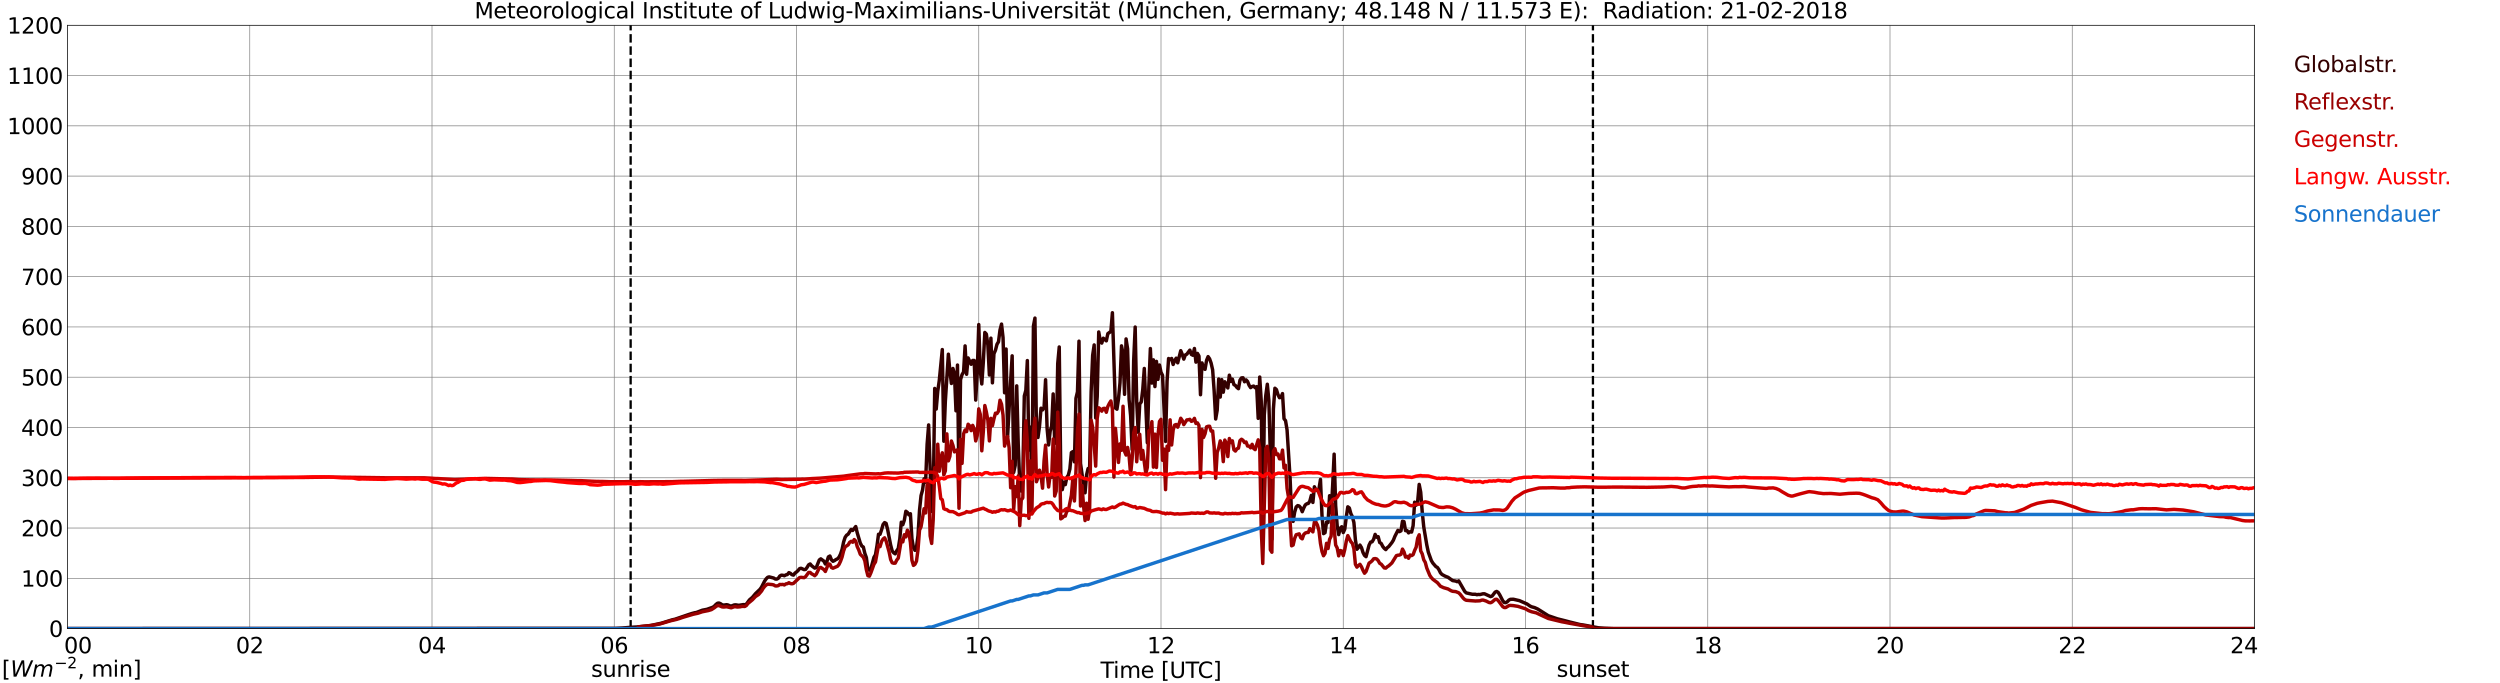 <?xml version="1.0" encoding="utf-8" standalone="no"?>
<!DOCTYPE svg PUBLIC "-//W3C//DTD SVG 1.1//EN"
  "http://www.w3.org/Graphics/SVG/1.1/DTD/svg11.dtd">
<svg xmlns:xlink="http://www.w3.org/1999/xlink" width="1085.4pt" height="296.64pt" viewBox="0 0 1085.4 296.64" xmlns="http://www.w3.org/2000/svg" version="1.1">
 <defs>
  <style type="text/css">*{stroke-linejoin: round; stroke-linecap: butt}</style>
 </defs>
 <g id="figure_1">
  <g id="patch_1">
   <path d="M 0 296.64 
L 1085.4 296.64 
L 1085.4 0 
L 0 0 
z
" style="fill: #ffffff"/>
  </g>
  <g id="axes_1">
   <g id="patch_2">
    <path d="M 29.306 272.909 
L 978.814 272.909 
L 978.814 10.976 
L 29.306 10.976 
z
" style="fill: #ffffff"/>
   </g>
   <g id="patch_3">
    <path d="M 978.814 272.909 
L 978.814 272.909 
L 978.814 10.976 
L 978.814 10.976 
z
" clip-path="url(#p60e911e3ae)" style="fill: #d3d3d3; opacity: 0.25; stroke: #d3d3d3; stroke-linejoin: miter"/>
   </g>
   <g id="matplotlib.axis_1">
    <g id="xtick_1">
     <g id="line2d_1">
      <path d="M 29.306 272.909 
L 29.306 10.976 
" clip-path="url(#p60e911e3ae)" style="fill: none; stroke: #808080; stroke-width: 0.3; stroke-linecap: square"/>
     </g>
     <g id="line2d_2"/>
     <g id="text_1">
      <!--    00 -->
      <g transform="translate(18.733 283.627) scale(0.095 -0.095)">
       <defs>
        <path id="DejaVuSans-20" transform="scale(0.016)"/>
        <path id="DejaVuSans-30" d="M 2034 4250 
Q 1547 4250 1301 3770 
Q 1056 3291 1056 2328 
Q 1056 1369 1301 889 
Q 1547 409 2034 409 
Q 2525 409 2770 889 
Q 3016 1369 3016 2328 
Q 3016 3291 2770 3770 
Q 2525 4250 2034 4250 
z
M 2034 4750 
Q 2819 4750 3233 4129 
Q 3647 3509 3647 2328 
Q 3647 1150 3233 529 
Q 2819 -91 2034 -91 
Q 1250 -91 836 529 
Q 422 1150 422 2328 
Q 422 3509 836 4129 
Q 1250 4750 2034 4750 
z
" transform="scale(0.016)"/>
       </defs>
       <use xlink:href="#DejaVuSans-20"/>
       <use xlink:href="#DejaVuSans-20" transform="translate(31.787 0)"/>
       <use xlink:href="#DejaVuSans-20" transform="translate(63.574 0)"/>
       <use xlink:href="#DejaVuSans-30" transform="translate(95.361 0)"/>
       <use xlink:href="#DejaVuSans-30" transform="translate(158.984 0)"/>
      </g>
     </g>
    </g>
    <g id="xtick_2">
     <g id="line2d_3">
      <path d="M 108.431 272.909 
L 108.431 10.976 
" clip-path="url(#p60e911e3ae)" style="fill: none; stroke: #808080; stroke-width: 0.3; stroke-linecap: square"/>
     </g>
     <g id="line2d_4"/>
     <g id="text_2">
      <!-- 02 -->
      <g transform="translate(102.387 283.627) scale(0.095 -0.095)">
       <defs>
        <path id="DejaVuSans-32" d="M 1228 531 
L 3431 531 
L 3431 0 
L 469 0 
L 469 531 
Q 828 903 1448 1529 
Q 2069 2156 2228 2338 
Q 2531 2678 2651 2914 
Q 2772 3150 2772 3378 
Q 2772 3750 2511 3984 
Q 2250 4219 1831 4219 
Q 1534 4219 1204 4116 
Q 875 4013 500 3803 
L 500 4441 
Q 881 4594 1212 4672 
Q 1544 4750 1819 4750 
Q 2544 4750 2975 4387 
Q 3406 4025 3406 3419 
Q 3406 3131 3298 2873 
Q 3191 2616 2906 2266 
Q 2828 2175 2409 1742 
Q 1991 1309 1228 531 
z
" transform="scale(0.016)"/>
       </defs>
       <use xlink:href="#DejaVuSans-30"/>
       <use xlink:href="#DejaVuSans-32" transform="translate(63.623 0)"/>
      </g>
     </g>
    </g>
    <g id="xtick_3">
     <g id="line2d_5">
      <path d="M 187.557 272.909 
L 187.557 10.976 
" clip-path="url(#p60e911e3ae)" style="fill: none; stroke: #808080; stroke-width: 0.3; stroke-linecap: square"/>
     </g>
     <g id="line2d_6"/>
     <g id="text_3">
      <!-- 04 -->
      <g transform="translate(181.513 283.627) scale(0.095 -0.095)">
       <defs>
        <path id="DejaVuSans-34" d="M 2419 4116 
L 825 1625 
L 2419 1625 
L 2419 4116 
z
M 2253 4666 
L 3047 4666 
L 3047 1625 
L 3713 1625 
L 3713 1100 
L 3047 1100 
L 3047 0 
L 2419 0 
L 2419 1100 
L 313 1100 
L 313 1709 
L 2253 4666 
z
" transform="scale(0.016)"/>
       </defs>
       <use xlink:href="#DejaVuSans-30"/>
       <use xlink:href="#DejaVuSans-34" transform="translate(63.623 0)"/>
      </g>
     </g>
    </g>
    <g id="xtick_4">
     <g id="line2d_7">
      <path d="M 266.683 272.909 
L 266.683 10.976 
" clip-path="url(#p60e911e3ae)" style="fill: none; stroke: #808080; stroke-width: 0.3; stroke-linecap: square"/>
     </g>
     <g id="line2d_8"/>
     <g id="text_4">
      <!-- 06 -->
      <g transform="translate(260.638 283.627) scale(0.095 -0.095)">
       <defs>
        <path id="DejaVuSans-36" d="M 2113 2584 
Q 1688 2584 1439 2293 
Q 1191 2003 1191 1497 
Q 1191 994 1439 701 
Q 1688 409 2113 409 
Q 2538 409 2786 701 
Q 3034 994 3034 1497 
Q 3034 2003 2786 2293 
Q 2538 2584 2113 2584 
z
M 3366 4563 
L 3366 3988 
Q 3128 4100 2886 4159 
Q 2644 4219 2406 4219 
Q 1781 4219 1451 3797 
Q 1122 3375 1075 2522 
Q 1259 2794 1537 2939 
Q 1816 3084 2150 3084 
Q 2853 3084 3261 2657 
Q 3669 2231 3669 1497 
Q 3669 778 3244 343 
Q 2819 -91 2113 -91 
Q 1303 -91 875 529 
Q 447 1150 447 2328 
Q 447 3434 972 4092 
Q 1497 4750 2381 4750 
Q 2619 4750 2861 4703 
Q 3103 4656 3366 4563 
z
" transform="scale(0.016)"/>
       </defs>
       <use xlink:href="#DejaVuSans-30"/>
       <use xlink:href="#DejaVuSans-36" transform="translate(63.623 0)"/>
      </g>
     </g>
    </g>
    <g id="xtick_5">
     <g id="line2d_9">
      <path d="M 345.808 272.909 
L 345.808 10.976 
" clip-path="url(#p60e911e3ae)" style="fill: none; stroke: #808080; stroke-width: 0.3; stroke-linecap: square"/>
     </g>
     <g id="line2d_10"/>
     <g id="text_5">
      <!-- 08 -->
      <g transform="translate(339.764 283.627) scale(0.095 -0.095)">
       <defs>
        <path id="DejaVuSans-38" d="M 2034 2216 
Q 1584 2216 1326 1975 
Q 1069 1734 1069 1313 
Q 1069 891 1326 650 
Q 1584 409 2034 409 
Q 2484 409 2743 651 
Q 3003 894 3003 1313 
Q 3003 1734 2745 1975 
Q 2488 2216 2034 2216 
z
M 1403 2484 
Q 997 2584 770 2862 
Q 544 3141 544 3541 
Q 544 4100 942 4425 
Q 1341 4750 2034 4750 
Q 2731 4750 3128 4425 
Q 3525 4100 3525 3541 
Q 3525 3141 3298 2862 
Q 3072 2584 2669 2484 
Q 3125 2378 3379 2068 
Q 3634 1759 3634 1313 
Q 3634 634 3220 271 
Q 2806 -91 2034 -91 
Q 1263 -91 848 271 
Q 434 634 434 1313 
Q 434 1759 690 2068 
Q 947 2378 1403 2484 
z
M 1172 3481 
Q 1172 3119 1398 2916 
Q 1625 2713 2034 2713 
Q 2441 2713 2670 2916 
Q 2900 3119 2900 3481 
Q 2900 3844 2670 4047 
Q 2441 4250 2034 4250 
Q 1625 4250 1398 4047 
Q 1172 3844 1172 3481 
z
" transform="scale(0.016)"/>
       </defs>
       <use xlink:href="#DejaVuSans-30"/>
       <use xlink:href="#DejaVuSans-38" transform="translate(63.623 0)"/>
      </g>
     </g>
    </g>
    <g id="xtick_6">
     <g id="line2d_11">
      <path d="M 424.934 272.909 
L 424.934 10.976 
" clip-path="url(#p60e911e3ae)" style="fill: none; stroke: #808080; stroke-width: 0.3; stroke-linecap: square"/>
     </g>
     <g id="line2d_12"/>
     <g id="text_6">
      <!-- 10 -->
      <g transform="translate(418.89 283.627) scale(0.095 -0.095)">
       <defs>
        <path id="DejaVuSans-31" d="M 794 531 
L 1825 531 
L 1825 4091 
L 703 3866 
L 703 4441 
L 1819 4666 
L 2450 4666 
L 2450 531 
L 3481 531 
L 3481 0 
L 794 0 
L 794 531 
z
" transform="scale(0.016)"/>
       </defs>
       <use xlink:href="#DejaVuSans-31"/>
       <use xlink:href="#DejaVuSans-30" transform="translate(63.623 0)"/>
      </g>
     </g>
    </g>
    <g id="xtick_7">
     <g id="line2d_13">
      <path d="M 504.06 272.909 
L 504.06 10.976 
" clip-path="url(#p60e911e3ae)" style="fill: none; stroke: #808080; stroke-width: 0.3; stroke-linecap: square"/>
     </g>
     <g id="line2d_14"/>
     <g id="text_7">
      <!-- 12 -->
      <g transform="translate(498.015 283.627) scale(0.095 -0.095)">
       <use xlink:href="#DejaVuSans-31"/>
       <use xlink:href="#DejaVuSans-32" transform="translate(63.623 0)"/>
      </g>
     </g>
    </g>
    <g id="xtick_8">
     <g id="line2d_15">
      <path d="M 583.185 272.909 
L 583.185 10.976 
" clip-path="url(#p60e911e3ae)" style="fill: none; stroke: #808080; stroke-width: 0.3; stroke-linecap: square"/>
     </g>
     <g id="line2d_16"/>
     <g id="text_8">
      <!-- 14 -->
      <g transform="translate(577.141 283.627) scale(0.095 -0.095)">
       <use xlink:href="#DejaVuSans-31"/>
       <use xlink:href="#DejaVuSans-34" transform="translate(63.623 0)"/>
      </g>
     </g>
    </g>
    <g id="xtick_9">
     <g id="line2d_17">
      <path d="M 662.311 272.909 
L 662.311 10.976 
" clip-path="url(#p60e911e3ae)" style="fill: none; stroke: #808080; stroke-width: 0.3; stroke-linecap: square"/>
     </g>
     <g id="line2d_18"/>
     <g id="text_9">
      <!-- 16 -->
      <g transform="translate(656.267 283.627) scale(0.095 -0.095)">
       <use xlink:href="#DejaVuSans-31"/>
       <use xlink:href="#DejaVuSans-36" transform="translate(63.623 0)"/>
      </g>
     </g>
    </g>
    <g id="xtick_10">
     <g id="line2d_19">
      <path d="M 741.437 272.909 
L 741.437 10.976 
" clip-path="url(#p60e911e3ae)" style="fill: none; stroke: #808080; stroke-width: 0.3; stroke-linecap: square"/>
     </g>
     <g id="line2d_20"/>
     <g id="text_10">
      <!-- 18 -->
      <g transform="translate(735.392 283.627) scale(0.095 -0.095)">
       <use xlink:href="#DejaVuSans-31"/>
       <use xlink:href="#DejaVuSans-38" transform="translate(63.623 0)"/>
      </g>
     </g>
    </g>
    <g id="xtick_11">
     <g id="line2d_21">
      <path d="M 820.562 272.909 
L 820.562 10.976 
" clip-path="url(#p60e911e3ae)" style="fill: none; stroke: #808080; stroke-width: 0.3; stroke-linecap: square"/>
     </g>
     <g id="line2d_22"/>
     <g id="text_11">
      <!-- 20 -->
      <g transform="translate(814.518 283.627) scale(0.095 -0.095)">
       <use xlink:href="#DejaVuSans-32"/>
       <use xlink:href="#DejaVuSans-30" transform="translate(63.623 0)"/>
      </g>
     </g>
    </g>
    <g id="xtick_12">
     <g id="line2d_23">
      <path d="M 899.688 272.909 
L 899.688 10.976 
" clip-path="url(#p60e911e3ae)" style="fill: none; stroke: #808080; stroke-width: 0.3; stroke-linecap: square"/>
     </g>
     <g id="line2d_24"/>
     <g id="text_12">
      <!-- 22 -->
      <g transform="translate(893.644 283.627) scale(0.095 -0.095)">
       <use xlink:href="#DejaVuSans-32"/>
       <use xlink:href="#DejaVuSans-32" transform="translate(63.623 0)"/>
      </g>
     </g>
    </g>
    <g id="xtick_13">
     <g id="line2d_25">
      <path d="M 978.814 272.909 
L 978.814 10.976 
" clip-path="url(#p60e911e3ae)" style="fill: none; stroke: #808080; stroke-width: 0.3; stroke-linecap: square"/>
     </g>
     <g id="line2d_26"/>
     <g id="text_13">
      <!-- 24    -->
      <g transform="translate(968.241 283.627) scale(0.095 -0.095)">
       <use xlink:href="#DejaVuSans-32"/>
       <use xlink:href="#DejaVuSans-34" transform="translate(63.623 0)"/>
       <use xlink:href="#DejaVuSans-20" transform="translate(127.246 0)"/>
       <use xlink:href="#DejaVuSans-20" transform="translate(159.033 0)"/>
       <use xlink:href="#DejaVuSans-20" transform="translate(190.82 0)"/>
      </g>
     </g>
    </g>
    <g id="text_14">
     <!-- Time [UTC] -->
     <g transform="translate(477.806 294.322) scale(0.095 -0.095)">
      <defs>
       <path id="DejaVuSans-54" d="M -19 4666 
L 3928 4666 
L 3928 4134 
L 2272 4134 
L 2272 0 
L 1638 0 
L 1638 4134 
L -19 4134 
L -19 4666 
z
" transform="scale(0.016)"/>
       <path id="DejaVuSans-69" d="M 603 3500 
L 1178 3500 
L 1178 0 
L 603 0 
L 603 3500 
z
M 603 4863 
L 1178 4863 
L 1178 4134 
L 603 4134 
L 603 4863 
z
" transform="scale(0.016)"/>
       <path id="DejaVuSans-6d" d="M 3328 2828 
Q 3544 3216 3844 3400 
Q 4144 3584 4550 3584 
Q 5097 3584 5394 3201 
Q 5691 2819 5691 2113 
L 5691 0 
L 5113 0 
L 5113 2094 
Q 5113 2597 4934 2840 
Q 4756 3084 4391 3084 
Q 3944 3084 3684 2787 
Q 3425 2491 3425 1978 
L 3425 0 
L 2847 0 
L 2847 2094 
Q 2847 2600 2669 2842 
Q 2491 3084 2119 3084 
Q 1678 3084 1418 2786 
Q 1159 2488 1159 1978 
L 1159 0 
L 581 0 
L 581 3500 
L 1159 3500 
L 1159 2956 
Q 1356 3278 1631 3431 
Q 1906 3584 2284 3584 
Q 2666 3584 2933 3390 
Q 3200 3197 3328 2828 
z
" transform="scale(0.016)"/>
       <path id="DejaVuSans-65" d="M 3597 1894 
L 3597 1613 
L 953 1613 
Q 991 1019 1311 708 
Q 1631 397 2203 397 
Q 2534 397 2845 478 
Q 3156 559 3463 722 
L 3463 178 
Q 3153 47 2828 -22 
Q 2503 -91 2169 -91 
Q 1331 -91 842 396 
Q 353 884 353 1716 
Q 353 2575 817 3079 
Q 1281 3584 2069 3584 
Q 2775 3584 3186 3129 
Q 3597 2675 3597 1894 
z
M 3022 2063 
Q 3016 2534 2758 2815 
Q 2500 3097 2075 3097 
Q 1594 3097 1305 2825 
Q 1016 2553 972 2059 
L 3022 2063 
z
" transform="scale(0.016)"/>
       <path id="DejaVuSans-5b" d="M 550 4863 
L 1875 4863 
L 1875 4416 
L 1125 4416 
L 1125 -397 
L 1875 -397 
L 1875 -844 
L 550 -844 
L 550 4863 
z
" transform="scale(0.016)"/>
       <path id="DejaVuSans-55" d="M 556 4666 
L 1191 4666 
L 1191 1831 
Q 1191 1081 1462 751 
Q 1734 422 2344 422 
Q 2950 422 3222 751 
Q 3494 1081 3494 1831 
L 3494 4666 
L 4128 4666 
L 4128 1753 
Q 4128 841 3676 375 
Q 3225 -91 2344 -91 
Q 1459 -91 1007 375 
Q 556 841 556 1753 
L 556 4666 
z
" transform="scale(0.016)"/>
       <path id="DejaVuSans-43" d="M 4122 4306 
L 4122 3641 
Q 3803 3938 3442 4084 
Q 3081 4231 2675 4231 
Q 1875 4231 1450 3742 
Q 1025 3253 1025 2328 
Q 1025 1406 1450 917 
Q 1875 428 2675 428 
Q 3081 428 3442 575 
Q 3803 722 4122 1019 
L 4122 359 
Q 3791 134 3420 21 
Q 3050 -91 2638 -91 
Q 1578 -91 968 557 
Q 359 1206 359 2328 
Q 359 3453 968 4101 
Q 1578 4750 2638 4750 
Q 3056 4750 3426 4639 
Q 3797 4528 4122 4306 
z
" transform="scale(0.016)"/>
       <path id="DejaVuSans-5d" d="M 1947 4863 
L 1947 -844 
L 622 -844 
L 622 -397 
L 1369 -397 
L 1369 4416 
L 622 4416 
L 622 4863 
L 1947 4863 
z
" transform="scale(0.016)"/>
      </defs>
      <use xlink:href="#DejaVuSans-54"/>
      <use xlink:href="#DejaVuSans-69" transform="translate(57.959 0)"/>
      <use xlink:href="#DejaVuSans-6d" transform="translate(85.742 0)"/>
      <use xlink:href="#DejaVuSans-65" transform="translate(183.154 0)"/>
      <use xlink:href="#DejaVuSans-20" transform="translate(244.678 0)"/>
      <use xlink:href="#DejaVuSans-5b" transform="translate(276.465 0)"/>
      <use xlink:href="#DejaVuSans-55" transform="translate(315.479 0)"/>
      <use xlink:href="#DejaVuSans-54" transform="translate(388.672 0)"/>
      <use xlink:href="#DejaVuSans-43" transform="translate(443.881 0)"/>
      <use xlink:href="#DejaVuSans-5d" transform="translate(513.705 0)"/>
     </g>
    </g>
   </g>
   <g id="matplotlib.axis_2">
    <g id="ytick_1">
     <g id="line2d_27">
      <path d="M 29.306 272.909 
L 978.814 272.909 
" clip-path="url(#p60e911e3ae)" style="fill: none; stroke: #808080; stroke-width: 0.3; stroke-linecap: square"/>
     </g>
     <g id="line2d_28"/>
     <g id="text_15">
      <!-- 0 -->
      <g transform="translate(21.261 276.518) scale(0.095 -0.095)">
       <use xlink:href="#DejaVuSans-30"/>
      </g>
     </g>
    </g>
    <g id="ytick_2">
     <g id="line2d_29">
      <path d="M 29.306 251.081 
L 978.814 251.081 
" clip-path="url(#p60e911e3ae)" style="fill: none; stroke: #808080; stroke-width: 0.3; stroke-linecap: square"/>
     </g>
     <g id="line2d_30"/>
     <g id="text_16">
      <!-- 100 -->
      <g transform="translate(9.173 254.69) scale(0.095 -0.095)">
       <use xlink:href="#DejaVuSans-31"/>
       <use xlink:href="#DejaVuSans-30" transform="translate(63.623 0)"/>
       <use xlink:href="#DejaVuSans-30" transform="translate(127.246 0)"/>
      </g>
     </g>
    </g>
    <g id="ytick_3">
     <g id="line2d_31">
      <path d="M 29.306 229.253 
L 978.814 229.253 
" clip-path="url(#p60e911e3ae)" style="fill: none; stroke: #808080; stroke-width: 0.3; stroke-linecap: square"/>
     </g>
     <g id="line2d_32"/>
     <g id="text_17">
      <!-- 200 -->
      <g transform="translate(9.173 232.863) scale(0.095 -0.095)">
       <use xlink:href="#DejaVuSans-32"/>
       <use xlink:href="#DejaVuSans-30" transform="translate(63.623 0)"/>
       <use xlink:href="#DejaVuSans-30" transform="translate(127.246 0)"/>
      </g>
     </g>
    </g>
    <g id="ytick_4">
     <g id="line2d_33">
      <path d="M 29.306 207.426 
L 978.814 207.426 
" clip-path="url(#p60e911e3ae)" style="fill: none; stroke: #808080; stroke-width: 0.3; stroke-linecap: square"/>
     </g>
     <g id="line2d_34"/>
     <g id="text_18">
      <!-- 300 -->
      <g transform="translate(9.173 211.035) scale(0.095 -0.095)">
       <defs>
        <path id="DejaVuSans-33" d="M 2597 2516 
Q 3050 2419 3304 2112 
Q 3559 1806 3559 1356 
Q 3559 666 3084 287 
Q 2609 -91 1734 -91 
Q 1441 -91 1130 -33 
Q 819 25 488 141 
L 488 750 
Q 750 597 1062 519 
Q 1375 441 1716 441 
Q 2309 441 2620 675 
Q 2931 909 2931 1356 
Q 2931 1769 2642 2001 
Q 2353 2234 1838 2234 
L 1294 2234 
L 1294 2753 
L 1863 2753 
Q 2328 2753 2575 2939 
Q 2822 3125 2822 3475 
Q 2822 3834 2567 4026 
Q 2313 4219 1838 4219 
Q 1578 4219 1281 4162 
Q 984 4106 628 3988 
L 628 4550 
Q 988 4650 1302 4700 
Q 1616 4750 1894 4750 
Q 2613 4750 3031 4423 
Q 3450 4097 3450 3541 
Q 3450 3153 3228 2886 
Q 3006 2619 2597 2516 
z
" transform="scale(0.016)"/>
       </defs>
       <use xlink:href="#DejaVuSans-33"/>
       <use xlink:href="#DejaVuSans-30" transform="translate(63.623 0)"/>
       <use xlink:href="#DejaVuSans-30" transform="translate(127.246 0)"/>
      </g>
     </g>
    </g>
    <g id="ytick_5">
     <g id="line2d_35">
      <path d="M 29.306 185.598 
L 978.814 185.598 
" clip-path="url(#p60e911e3ae)" style="fill: none; stroke: #808080; stroke-width: 0.3; stroke-linecap: square"/>
     </g>
     <g id="line2d_36"/>
     <g id="text_19">
      <!-- 400 -->
      <g transform="translate(9.173 189.207) scale(0.095 -0.095)">
       <use xlink:href="#DejaVuSans-34"/>
       <use xlink:href="#DejaVuSans-30" transform="translate(63.623 0)"/>
       <use xlink:href="#DejaVuSans-30" transform="translate(127.246 0)"/>
      </g>
     </g>
    </g>
    <g id="ytick_6">
     <g id="line2d_37">
      <path d="M 29.306 163.77 
L 978.814 163.77 
" clip-path="url(#p60e911e3ae)" style="fill: none; stroke: #808080; stroke-width: 0.3; stroke-linecap: square"/>
     </g>
     <g id="line2d_38"/>
     <g id="text_20">
      <!-- 500 -->
      <g transform="translate(9.173 167.379) scale(0.095 -0.095)">
       <defs>
        <path id="DejaVuSans-35" d="M 691 4666 
L 3169 4666 
L 3169 4134 
L 1269 4134 
L 1269 2991 
Q 1406 3038 1543 3061 
Q 1681 3084 1819 3084 
Q 2600 3084 3056 2656 
Q 3513 2228 3513 1497 
Q 3513 744 3044 326 
Q 2575 -91 1722 -91 
Q 1428 -91 1123 -41 
Q 819 9 494 109 
L 494 744 
Q 775 591 1075 516 
Q 1375 441 1709 441 
Q 2250 441 2565 725 
Q 2881 1009 2881 1497 
Q 2881 1984 2565 2268 
Q 2250 2553 1709 2553 
Q 1456 2553 1204 2497 
Q 953 2441 691 2322 
L 691 4666 
z
" transform="scale(0.016)"/>
       </defs>
       <use xlink:href="#DejaVuSans-35"/>
       <use xlink:href="#DejaVuSans-30" transform="translate(63.623 0)"/>
       <use xlink:href="#DejaVuSans-30" transform="translate(127.246 0)"/>
      </g>
     </g>
    </g>
    <g id="ytick_7">
     <g id="line2d_39">
      <path d="M 29.306 141.942 
L 978.814 141.942 
" clip-path="url(#p60e911e3ae)" style="fill: none; stroke: #808080; stroke-width: 0.3; stroke-linecap: square"/>
     </g>
     <g id="line2d_40"/>
     <g id="text_21">
      <!-- 600 -->
      <g transform="translate(9.173 145.551) scale(0.095 -0.095)">
       <use xlink:href="#DejaVuSans-36"/>
       <use xlink:href="#DejaVuSans-30" transform="translate(63.623 0)"/>
       <use xlink:href="#DejaVuSans-30" transform="translate(127.246 0)"/>
      </g>
     </g>
    </g>
    <g id="ytick_8">
     <g id="line2d_41">
      <path d="M 29.306 120.114 
L 978.814 120.114 
" clip-path="url(#p60e911e3ae)" style="fill: none; stroke: #808080; stroke-width: 0.3; stroke-linecap: square"/>
     </g>
     <g id="line2d_42"/>
     <g id="text_22">
      <!-- 700 -->
      <g transform="translate(9.173 123.724) scale(0.095 -0.095)">
       <defs>
        <path id="DejaVuSans-37" d="M 525 4666 
L 3525 4666 
L 3525 4397 
L 1831 0 
L 1172 0 
L 2766 4134 
L 525 4134 
L 525 4666 
z
" transform="scale(0.016)"/>
       </defs>
       <use xlink:href="#DejaVuSans-37"/>
       <use xlink:href="#DejaVuSans-30" transform="translate(63.623 0)"/>
       <use xlink:href="#DejaVuSans-30" transform="translate(127.246 0)"/>
      </g>
     </g>
    </g>
    <g id="ytick_9">
     <g id="line2d_43">
      <path d="M 29.306 98.287 
L 978.814 98.287 
" clip-path="url(#p60e911e3ae)" style="fill: none; stroke: #808080; stroke-width: 0.3; stroke-linecap: square"/>
     </g>
     <g id="line2d_44"/>
     <g id="text_23">
      <!-- 800 -->
      <g transform="translate(9.173 101.896) scale(0.095 -0.095)">
       <use xlink:href="#DejaVuSans-38"/>
       <use xlink:href="#DejaVuSans-30" transform="translate(63.623 0)"/>
       <use xlink:href="#DejaVuSans-30" transform="translate(127.246 0)"/>
      </g>
     </g>
    </g>
    <g id="ytick_10">
     <g id="line2d_45">
      <path d="M 29.306 76.459 
L 978.814 76.459 
" clip-path="url(#p60e911e3ae)" style="fill: none; stroke: #808080; stroke-width: 0.3; stroke-linecap: square"/>
     </g>
     <g id="line2d_46"/>
     <g id="text_24">
      <!-- 900 -->
      <g transform="translate(9.173 80.068) scale(0.095 -0.095)">
       <defs>
        <path id="DejaVuSans-39" d="M 703 97 
L 703 672 
Q 941 559 1184 500 
Q 1428 441 1663 441 
Q 2288 441 2617 861 
Q 2947 1281 2994 2138 
Q 2813 1869 2534 1725 
Q 2256 1581 1919 1581 
Q 1219 1581 811 2004 
Q 403 2428 403 3163 
Q 403 3881 828 4315 
Q 1253 4750 1959 4750 
Q 2769 4750 3195 4129 
Q 3622 3509 3622 2328 
Q 3622 1225 3098 567 
Q 2575 -91 1691 -91 
Q 1453 -91 1209 -44 
Q 966 3 703 97 
z
M 1959 2075 
Q 2384 2075 2632 2365 
Q 2881 2656 2881 3163 
Q 2881 3666 2632 3958 
Q 2384 4250 1959 4250 
Q 1534 4250 1286 3958 
Q 1038 3666 1038 3163 
Q 1038 2656 1286 2365 
Q 1534 2075 1959 2075 
z
" transform="scale(0.016)"/>
       </defs>
       <use xlink:href="#DejaVuSans-39"/>
       <use xlink:href="#DejaVuSans-30" transform="translate(63.623 0)"/>
       <use xlink:href="#DejaVuSans-30" transform="translate(127.246 0)"/>
      </g>
     </g>
    </g>
    <g id="ytick_11">
     <g id="line2d_47">
      <path d="M 29.306 54.631 
L 978.814 54.631 
" clip-path="url(#p60e911e3ae)" style="fill: none; stroke: #808080; stroke-width: 0.3; stroke-linecap: square"/>
     </g>
     <g id="line2d_48"/>
     <g id="text_25">
      <!-- 1000 -->
      <g transform="translate(3.128 58.24) scale(0.095 -0.095)">
       <use xlink:href="#DejaVuSans-31"/>
       <use xlink:href="#DejaVuSans-30" transform="translate(63.623 0)"/>
       <use xlink:href="#DejaVuSans-30" transform="translate(127.246 0)"/>
       <use xlink:href="#DejaVuSans-30" transform="translate(190.869 0)"/>
      </g>
     </g>
    </g>
    <g id="ytick_12">
     <g id="line2d_49">
      <path d="M 29.306 32.803 
L 978.814 32.803 
" clip-path="url(#p60e911e3ae)" style="fill: none; stroke: #808080; stroke-width: 0.3; stroke-linecap: square"/>
     </g>
     <g id="line2d_50"/>
     <g id="text_26">
      <!-- 1100 -->
      <g transform="translate(3.128 36.413) scale(0.095 -0.095)">
       <use xlink:href="#DejaVuSans-31"/>
       <use xlink:href="#DejaVuSans-31" transform="translate(63.623 0)"/>
       <use xlink:href="#DejaVuSans-30" transform="translate(127.246 0)"/>
       <use xlink:href="#DejaVuSans-30" transform="translate(190.869 0)"/>
      </g>
     </g>
    </g>
    <g id="ytick_13">
     <g id="line2d_51">
      <path d="M 29.306 10.976 
L 978.814 10.976 
" clip-path="url(#p60e911e3ae)" style="fill: none; stroke: #808080; stroke-width: 0.3; stroke-linecap: square"/>
     </g>
     <g id="line2d_52"/>
     <g id="text_27">
      <!-- 1200 -->
      <g transform="translate(3.128 14.585) scale(0.095 -0.095)">
       <use xlink:href="#DejaVuSans-31"/>
       <use xlink:href="#DejaVuSans-32" transform="translate(63.623 0)"/>
       <use xlink:href="#DejaVuSans-30" transform="translate(127.246 0)"/>
       <use xlink:href="#DejaVuSans-30" transform="translate(190.869 0)"/>
      </g>
     </g>
    </g>
   </g>
   <g id="line2d_53">
    <path d="M 273.804 272.909 
L 273.804 10.976 
" clip-path="url(#p60e911e3ae)" style="fill: none; stroke-dasharray: 3.7,1.6; stroke-dashoffset: 0; stroke: #000000"/>
   </g>
   <g id="line2d_54">
    <path d="M 691.588 272.909 
L 691.588 10.976 
" clip-path="url(#p60e911e3ae)" style="fill: none; stroke-dasharray: 3.7,1.6; stroke-dashoffset: 0; stroke: #000000"/>
   </g>
   <g id="line2d_55">
    <path d="M 29.306 272.909 
L 267.342 272.813 
L 269.98 272.667 
L 273.936 272.348 
L 276.573 272.199 
L 282.508 271.566 
L 287.124 270.571 
L 291.739 269.133 
L 293.058 268.838 
L 298.992 266.806 
L 300.311 266.384 
L 301.63 266.024 
L 302.289 265.939 
L 304.927 264.924 
L 306.905 264.544 
L 309.543 263.612 
L 310.202 263.106 
L 310.861 262.407 
L 311.521 261.899 
L 312.18 261.816 
L 312.839 262.111 
L 313.499 262.556 
L 314.158 262.724 
L 315.477 262.534 
L 316.136 262.682 
L 316.796 262.999 
L 317.455 263.147 
L 318.774 262.641 
L 319.433 262.597 
L 320.752 262.809 
L 322.73 262.493 
L 323.39 262.556 
L 324.049 262.281 
L 325.368 260.46 
L 326.686 259.319 
L 328.005 257.732 
L 329.983 255.829 
L 330.643 254.877 
L 331.961 252.297 
L 332.621 251.323 
L 333.28 250.647 
L 333.94 250.457 
L 335.918 250.965 
L 336.577 251.387 
L 337.236 251.43 
L 337.896 251.07 
L 338.555 250.097 
L 339.215 249.717 
L 339.874 249.758 
L 340.533 249.97 
L 341.193 249.59 
L 341.852 249.442 
L 342.512 248.617 
L 343.171 248.933 
L 343.83 249.505 
L 344.49 249.695 
L 345.149 248.807 
L 345.808 248.342 
L 346.468 247.728 
L 347.127 246.884 
L 347.787 246.713 
L 349.105 247.305 
L 349.765 247.222 
L 350.424 246.312 
L 351.083 245.212 
L 351.743 244.851 
L 352.402 245.635 
L 353.721 246.65 
L 354.38 246.416 
L 355.699 243.118 
L 356.359 242.632 
L 357.677 243.605 
L 358.337 244.873 
L 358.996 243.817 
L 359.655 241.785 
L 360.315 241.405 
L 360.974 243.033 
L 361.634 243.688 
L 362.293 243.393 
L 362.952 242.928 
L 363.612 242.632 
L 364.271 241.892 
L 364.93 240.538 
L 365.59 238.528 
L 366.249 235.356 
L 366.909 233.305 
L 367.568 232.353 
L 368.227 231.929 
L 369.546 229.856 
L 370.206 230.301 
L 371.524 228.607 
L 372.184 231.357 
L 373.502 235.778 
L 374.162 237.068 
L 374.821 237.491 
L 375.481 240.263 
L 376.14 242.081 
L 376.799 247.2 
L 377.459 247.538 
L 378.118 246.84 
L 379.437 241.955 
L 380.096 240.855 
L 380.756 236.921 
L 381.415 231.949 
L 382.074 231.971 
L 382.734 230.046 
L 383.393 227.719 
L 384.053 226.896 
L 384.712 227.234 
L 385.371 229.878 
L 386.69 236.666 
L 387.349 239.183 
L 388.009 240.008 
L 388.668 240.453 
L 389.328 239.1 
L 389.987 238.148 
L 390.646 234.001 
L 391.306 226.726 
L 391.965 227.804 
L 392.624 225.837 
L 393.284 221.967 
L 393.943 222.454 
L 394.603 223.532 
L 395.262 223.045 
L 395.921 233.918 
L 396.581 237.766 
L 397.24 238.93 
L 397.899 237.598 
L 398.559 232.521 
L 399.218 221.502 
L 399.878 215.177 
L 400.537 212.745 
L 401.196 207.901 
L 401.856 209.362 
L 402.515 192.862 
L 403.175 184.487 
L 404.493 222.009 
L 405.153 218.92 
L 405.812 168.646 
L 406.471 177.591 
L 407.131 169.851 
L 407.79 165.239 
L 409.109 151.767 
L 409.768 191.572 
L 410.428 174.271 
L 411.746 153.777 
L 412.406 161.138 
L 413.065 166.488 
L 413.725 159.974 
L 414.384 162.279 
L 415.043 178.353 
L 415.703 158.492 
L 416.362 212.47 
L 417.022 164.837 
L 417.681 162.659 
L 418.34 161.496 
L 419 150.18 
L 419.659 162.491 
L 420.318 155.406 
L 421.637 158.154 
L 422.297 156.506 
L 422.956 156.506 
L 423.615 173.699 
L 424.275 161.666 
L 424.934 140.916 
L 425.593 160.989 
L 426.253 166.699 
L 426.912 157.309 
L 427.572 144.343 
L 428.231 145.042 
L 428.89 149.822 
L 429.55 162.807 
L 430.209 146.819 
L 430.869 166.213 
L 431.528 153.585 
L 432.187 152.064 
L 432.847 149.482 
L 433.506 148.403 
L 434.165 143.243 
L 434.825 140.705 
L 435.484 146.607 
L 436.144 170.528 
L 436.803 151.533 
L 437.462 189.52 
L 438.781 165.261 
L 439.44 154.495 
L 440.1 205.088 
L 440.759 202.021 
L 441.419 167.524 
L 442.078 192.821 
L 442.737 210.016 
L 443.397 213.21 
L 444.056 206.991 
L 444.716 171.923 
L 445.375 169.469 
L 446.034 156.547 
L 446.694 195.401 
L 447.353 185.438 
L 448.012 211.053 
L 448.672 141.552 
L 449.331 138.103 
L 449.991 186.665 
L 450.65 189.924 
L 451.309 185.08 
L 451.969 177.233 
L 452.628 177.973 
L 453.287 176.958 
L 453.947 164.859 
L 454.606 186.01 
L 455.266 193.181 
L 455.925 187.259 
L 456.584 184.973 
L 457.244 171.034 
L 457.903 192.039 
L 458.563 192.504 
L 459.222 157.796 
L 459.881 150.645 
L 460.541 205.618 
L 461.2 212.575 
L 461.859 209.318 
L 462.519 210.396 
L 463.178 207.266 
L 463.838 206.251 
L 464.497 203.608 
L 465.156 196.501 
L 465.816 196.058 
L 466.475 200.519 
L 467.134 172.94 
L 467.794 170.126 
L 468.453 148.128 
L 469.113 201.196 
L 470.431 210.44 
L 471.091 213.95 
L 471.75 206.166 
L 472.409 203.418 
L 473.069 203.248 
L 473.728 170.083 
L 474.388 154.242 
L 475.047 149.757 
L 475.706 181.442 
L 476.366 172.156 
L 477.025 144.132 
L 477.685 147.897 
L 478.344 148.953 
L 479.003 146.838 
L 480.322 147.98 
L 480.981 144.85 
L 482.3 143.898 
L 482.96 135.776 
L 484.278 177.17 
L 484.938 177.655 
L 485.597 173.215 
L 486.256 166.213 
L 486.916 150.16 
L 487.575 153.544 
L 488.235 171.205 
L 488.894 147.157 
L 489.553 151.47 
L 490.213 173.51 
L 490.872 180.532 
L 491.532 195.189 
L 492.191 156.61 
L 492.85 141.995 
L 493.51 174.356 
L 494.169 187.702 
L 494.828 175.371 
L 495.488 174.525 
L 496.147 169.026 
L 496.807 159.974 
L 498.125 192.207 
L 498.785 167.692 
L 499.444 151.322 
L 500.103 166.319 
L 500.763 156.231 
L 501.422 167.841 
L 502.082 156.907 
L 502.741 164.711 
L 503.4 158.472 
L 504.06 161.644 
L 504.719 162.956 
L 506.038 191.657 
L 506.697 165.451 
L 507.357 155.659 
L 508.016 156.082 
L 508.675 155.637 
L 509.335 158.239 
L 509.994 156.61 
L 510.654 155.51 
L 511.313 157.521 
L 512.632 152.254 
L 513.291 153.86 
L 513.95 155.912 
L 514.61 154.116 
L 515.269 153.777 
L 516.588 152.02 
L 517.247 153.882 
L 517.907 154.242 
L 518.566 151.302 
L 519.226 157.224 
L 519.885 153.437 
L 520.544 154.581 
L 521.204 171.375 
L 521.863 157.562 
L 522.522 159.889 
L 523.182 160.354 
L 523.841 156.462 
L 524.501 154.834 
L 525.16 155.785 
L 525.819 157.667 
L 526.479 160.588 
L 527.138 169.788 
L 527.797 181.907 
L 528.457 178.1 
L 529.116 164.562 
L 529.776 172.39 
L 530.435 164.837 
L 531.094 170.275 
L 531.754 165.748 
L 532.413 166.952 
L 533.073 168.435 
L 533.732 162.893 
L 534.391 165.599 
L 535.051 164.606 
L 535.71 166.974 
L 536.369 167.354 
L 537.029 168.223 
L 537.688 168.751 
L 538.348 165.049 
L 539.007 164.078 
L 539.666 164.012 
L 540.326 165.748 
L 540.985 164.923 
L 541.644 165.621 
L 542.304 167.271 
L 542.963 168.286 
L 543.623 167.799 
L 544.282 167.629 
L 544.941 168.328 
L 545.601 167.863 
L 546.26 181.632 
L 546.919 163.696 
L 547.579 174.123 
L 548.238 234.171 
L 548.898 180.193 
L 549.557 171.669 
L 550.216 166.826 
L 550.876 173.658 
L 551.535 197.433 
L 552.195 234.149 
L 552.854 177.613 
L 553.513 168.561 
L 554.173 169.131 
L 554.832 171.309 
L 555.491 172.665 
L 556.151 172.516 
L 556.81 170.888 
L 557.47 181.822 
L 558.129 182.627 
L 558.788 186.645 
L 560.107 207.585 
L 560.766 223.829 
L 561.426 226.365 
L 562.085 222.391 
L 562.745 220.105 
L 563.404 219.514 
L 564.063 219.704 
L 564.723 220.487 
L 565.382 222.157 
L 566.042 220.529 
L 566.701 219.217 
L 567.36 218.73 
L 568.02 218.562 
L 568.679 217.567 
L 569.338 215.05 
L 569.998 218.139 
L 570.657 211.348 
L 571.317 212.767 
L 571.976 212.957 
L 572.635 212.321 
L 573.295 208.155 
L 573.954 223.722 
L 574.613 231.674 
L 575.273 231.272 
L 575.932 226.662 
L 576.592 226.874 
L 577.251 215.22 
L 577.91 222.707 
L 578.57 211.031 
L 579.229 197.177 
L 579.889 219.533 
L 580.548 228.206 
L 581.207 232.097 
L 581.867 229.369 
L 582.526 228.692 
L 583.185 231.209 
L 583.845 229.751 
L 584.504 224.421 
L 585.164 220.042 
L 585.823 220.529 
L 586.482 222.982 
L 587.142 224.335 
L 587.801 226.833 
L 588.46 234.339 
L 589.12 238.465 
L 589.779 237.725 
L 590.439 236.646 
L 591.098 237.746 
L 591.757 239.859 
L 592.417 241.13 
L 593.076 241.68 
L 594.395 236.666 
L 595.054 235.356 
L 595.714 235.228 
L 596.373 234.13 
L 597.032 232.014 
L 597.692 233.241 
L 598.351 233.008 
L 599.011 235.546 
L 599.67 235.948 
L 600.329 237.238 
L 600.989 238.063 
L 601.648 238.613 
L 602.307 237.788 
L 602.967 237.26 
L 604.286 235.588 
L 604.945 234.531 
L 605.604 232.859 
L 606.923 230.257 
L 607.582 230.807 
L 608.242 230.469 
L 608.901 226.302 
L 609.561 226.492 
L 610.22 230.384 
L 610.879 230.342 
L 611.539 231.357 
L 612.198 230.851 
L 612.858 230.997 
L 613.517 228.249 
L 614.176 218.032 
L 614.836 219.324 
L 615.495 217.652 
L 616.154 210.313 
L 616.814 213.697 
L 617.473 222.199 
L 618.133 228.756 
L 619.451 236.583 
L 620.111 239.713 
L 621.429 243.371 
L 622.089 244.472 
L 623.408 245.995 
L 624.067 246.375 
L 624.726 247.327 
L 625.386 248.68 
L 626.045 249.4 
L 627.364 250.118 
L 628.683 250.647 
L 630.661 252.065 
L 631.98 252.275 
L 632.639 252.55 
L 633.298 252.192 
L 635.936 256.78 
L 636.595 257.415 
L 639.233 258.007 
L 640.552 258.007 
L 641.211 258.199 
L 641.87 258.072 
L 642.53 258.136 
L 643.848 257.797 
L 644.508 257.797 
L 646.486 258.705 
L 647.145 259.024 
L 647.805 258.791 
L 649.123 257.077 
L 649.783 256.78 
L 650.442 257.184 
L 651.102 258.219 
L 652.42 260.779 
L 653.08 261.561 
L 653.739 261.668 
L 654.399 261.266 
L 655.058 260.567 
L 655.717 260.207 
L 657.036 260.166 
L 659.674 260.779 
L 662.97 262.218 
L 664.289 263.126 
L 664.949 263.444 
L 666.267 263.802 
L 667.586 264.396 
L 668.905 265.221 
L 672.202 267.314 
L 676.158 268.668 
L 679.455 269.493 
L 681.433 270.021 
L 686.049 271.165 
L 687.368 271.333 
L 693.961 272.56 
L 696.599 272.749 
L 700.555 272.909 
L 978.154 272.909 
L 978.154 272.909 
" clip-path="url(#p60e911e3ae)" style="fill: none; stroke: #330000; stroke-width: 1.5; stroke-linecap: square"/>
   </g>
   <g id="line2d_56">
    <path d="M 29.306 272.909 
L 276.573 272.909 
L 277.233 272.138 
L 282.508 271.586 
L 283.827 271.376 
L 286.464 270.912 
L 291.08 269.536 
L 293.717 268.923 
L 295.036 268.521 
L 296.355 268.056 
L 300.971 266.681 
L 302.949 266.258 
L 304.927 265.603 
L 307.564 265.075 
L 308.883 264.673 
L 310.202 263.826 
L 310.861 263.298 
L 311.521 262.916 
L 312.18 262.916 
L 313.499 263.488 
L 314.158 263.551 
L 315.477 263.425 
L 317.455 263.89 
L 318.774 263.425 
L 319.433 263.425 
L 320.093 263.551 
L 321.411 263.446 
L 322.071 263.276 
L 323.39 263.298 
L 324.049 262.875 
L 324.708 262.008 
L 326.027 260.928 
L 326.686 260.38 
L 328.005 258.983 
L 329.324 258.136 
L 330.643 256.593 
L 331.302 255.471 
L 331.961 254.626 
L 332.621 253.991 
L 333.28 253.611 
L 335.258 253.801 
L 335.918 253.949 
L 336.577 254.373 
L 337.236 254.392 
L 337.896 254.266 
L 338.555 253.737 
L 339.215 253.801 
L 339.874 253.716 
L 340.533 253.969 
L 341.193 253.504 
L 341.852 253.399 
L 342.512 252.998 
L 343.171 253.355 
L 343.83 253.462 
L 344.49 253.292 
L 345.808 252.024 
L 347.127 250.775 
L 347.787 250.649 
L 349.105 250.797 
L 349.765 250.354 
L 351.083 248.534 
L 351.743 248.534 
L 352.402 249.147 
L 353.062 249.485 
L 353.721 249.95 
L 354.38 249.296 
L 355.699 246.567 
L 356.359 246.355 
L 357.677 247.266 
L 358.337 248.11 
L 359.655 244.812 
L 360.315 244.98 
L 360.974 246.397 
L 361.634 246.694 
L 363.612 245.849 
L 364.271 245.065 
L 364.93 243.668 
L 365.59 241.85 
L 366.249 239.207 
L 366.909 237.43 
L 368.227 236.563 
L 368.887 235.441 
L 369.546 235.018 
L 370.206 235.42 
L 370.865 234.256 
L 371.524 234.935 
L 372.184 237.345 
L 372.843 238.783 
L 373.502 240.645 
L 374.821 241.935 
L 375.481 243.522 
L 376.14 247.37 
L 376.799 249.931 
L 377.459 250.142 
L 378.118 248.66 
L 379.437 244.98 
L 380.096 243.965 
L 381.415 236.668 
L 382.074 237.325 
L 382.734 235.103 
L 383.393 234.025 
L 384.053 233.497 
L 384.712 234.87 
L 386.031 239.693 
L 386.69 242.95 
L 387.349 244.325 
L 388.009 244.537 
L 388.668 244.493 
L 389.328 243.162 
L 389.987 242.337 
L 391.306 234.448 
L 391.965 235.252 
L 392.624 232.163 
L 393.284 233.095 
L 393.943 230.174 
L 394.603 231.255 
L 395.262 235.483 
L 395.921 243.225 
L 396.581 245.467 
L 397.24 245.002 
L 397.899 243.605 
L 398.559 238.679 
L 399.218 230.133 
L 399.878 228.716 
L 401.196 220.869 
L 401.856 222.709 
L 402.515 210.525 
L 403.175 209.532 
L 403.834 232.65 
L 404.493 235.928 
L 405.153 225.713 
L 405.812 203.06 
L 406.471 205.681 
L 407.131 192.864 
L 407.79 204.603 
L 408.45 199.083 
L 409.109 196.588 
L 409.768 206.19 
L 410.428 204.435 
L 411.087 188.381 
L 411.746 200.078 
L 412.406 198.09 
L 413.065 191.469 
L 413.725 193.373 
L 414.384 196.186 
L 415.043 195.656 
L 415.703 195.298 
L 416.362 220.658 
L 417.022 190.749 
L 417.681 201.176 
L 418.34 188.381 
L 419 186.667 
L 419.659 187.388 
L 420.318 184.192 
L 420.978 184.891 
L 421.637 186.964 
L 422.297 184.679 
L 422.956 186.161 
L 423.615 191.426 
L 424.275 189.036 
L 424.934 177.508 
L 425.593 179.879 
L 426.253 195.719 
L 426.912 187.471 
L 427.572 176.072 
L 428.231 178.842 
L 428.89 182.437 
L 429.55 191.426 
L 430.209 181.634 
L 430.869 184.827 
L 431.528 181.824 
L 432.187 179.392 
L 432.847 179.541 
L 433.506 178.504 
L 434.165 173.765 
L 434.825 175.5 
L 435.484 180.259 
L 436.144 193.67 
L 436.803 191.131 
L 437.462 189.544 
L 438.122 194.451 
L 438.781 211.752 
L 439.44 200.288 
L 440.1 221.249 
L 440.759 211.287 
L 441.419 215.58 
L 442.078 206.633 
L 442.737 228.208 
L 443.397 217.062 
L 444.056 216.174 
L 444.716 190.623 
L 445.375 182.69 
L 446.034 191.489 
L 446.694 225.036 
L 447.353 200.142 
L 448.012 222.349 
L 448.672 187.514 
L 449.331 181.571 
L 449.991 209.152 
L 450.65 207.332 
L 451.309 204.138 
L 451.969 206.655 
L 452.628 211.944 
L 453.287 200.056 
L 453.947 193.288 
L 454.606 205.577 
L 455.266 211.435 
L 455.925 206.212 
L 456.584 207.24 
L 457.244 190.623 
L 457.903 215.349 
L 458.563 213.234 
L 459.222 178.927 
L 459.881 192.548 
L 460.541 225.268 
L 461.2 224.866 
L 461.859 224.167 
L 462.519 224.063 
L 463.178 221.821 
L 463.838 221.672 
L 465.156 215.011 
L 465.816 207.353 
L 466.475 217.506 
L 467.134 204.603 
L 467.794 186.964 
L 468.453 179.816 
L 469.113 219.684 
L 469.772 210.8 
L 470.431 219.557 
L 471.091 226.007 
L 471.75 218.479 
L 472.409 225.438 
L 473.069 221.397 
L 473.728 182.437 
L 474.388 185.526 
L 475.047 193.12 
L 475.706 202.361 
L 476.366 181.634 
L 477.025 177.043 
L 477.685 177.508 
L 478.344 178.504 
L 479.003 177.34 
L 479.663 177.277 
L 480.322 178.99 
L 480.981 176.452 
L 481.641 175.14 
L 482.3 174.084 
L 482.96 177.508 
L 483.619 207.12 
L 484.278 185.969 
L 485.597 200.775 
L 486.256 192.731 
L 486.916 195.488 
L 487.575 176.389 
L 488.235 195.975 
L 488.894 197.559 
L 489.553 194.261 
L 490.213 198.131 
L 490.872 206.042 
L 491.532 199.041 
L 492.191 187.831 
L 492.85 185.631 
L 493.51 200.48 
L 494.169 191.827 
L 494.828 188.551 
L 495.488 199.358 
L 496.147 195.573 
L 497.466 205.662 
L 498.125 202.912 
L 498.785 187.049 
L 499.444 186.519 
L 500.103 183.072 
L 500.763 202.807 
L 501.422 188.486 
L 502.082 202.953 
L 502.741 189.057 
L 503.4 182.987 
L 504.06 182.057 
L 504.719 199.845 
L 505.379 194.979 
L 506.038 212.579 
L 506.697 193.733 
L 507.357 195.551 
L 508.016 182.289 
L 508.675 193.183 
L 509.335 186.689 
L 509.994 184.552 
L 510.654 184.299 
L 511.313 185.462 
L 511.972 183.771 
L 512.632 181.592 
L 513.291 182.564 
L 513.95 184.34 
L 515.269 182.31 
L 515.929 182.247 
L 516.588 182.057 
L 517.247 182.924 
L 517.907 182.69 
L 518.566 181.634 
L 519.226 183.854 
L 519.885 183.601 
L 520.544 184.742 
L 521.204 207.353 
L 521.863 186.414 
L 522.522 189.904 
L 523.182 188.317 
L 523.841 185.336 
L 524.501 185.08 
L 525.16 185.061 
L 525.819 187.154 
L 526.479 187.132 
L 527.138 194.071 
L 527.797 207.65 
L 528.457 196.398 
L 529.116 194.473 
L 529.776 191.426 
L 530.435 192.738 
L 531.094 200.417 
L 531.754 191.068 
L 532.413 192.399 
L 533.073 198.216 
L 533.732 190.391 
L 534.391 192.146 
L 535.051 191.406 
L 535.71 195.254 
L 536.369 195.826 
L 537.029 194.853 
L 537.688 194.578 
L 538.348 191.28 
L 539.007 190.708 
L 539.666 191.151 
L 540.326 192.146 
L 540.985 191.893 
L 541.644 193.648 
L 542.304 193.689 
L 542.963 194.429 
L 543.623 192.908 
L 544.282 194.704 
L 544.941 195.213 
L 546.26 190.961 
L 546.919 194.41 
L 547.579 229.688 
L 548.238 244.635 
L 549.557 194.748 
L 550.216 193.774 
L 550.876 198.956 
L 551.535 238.698 
L 552.195 239.757 
L 552.854 195.868 
L 553.513 194.811 
L 554.173 197.391 
L 554.832 197.094 
L 555.491 199.19 
L 556.151 199.19 
L 556.81 195.425 
L 557.47 203.165 
L 558.129 202.023 
L 558.788 212.049 
L 559.448 216.026 
L 560.766 236.965 
L 561.426 236.627 
L 562.085 233.772 
L 562.745 232.163 
L 564.063 231.783 
L 564.723 233.475 
L 565.382 233.94 
L 566.042 232.058 
L 566.701 231.423 
L 567.36 231.189 
L 568.02 231.17 
L 568.679 229.52 
L 569.998 230.914 
L 570.657 226.621 
L 571.317 226.684 
L 571.976 227.976 
L 572.635 230.386 
L 573.295 235.928 
L 573.954 239.418 
L 574.613 241.28 
L 575.273 240.244 
L 575.932 235.887 
L 576.592 238.128 
L 577.251 234.173 
L 577.91 232.84 
L 578.57 218.881 
L 579.229 229.434 
L 579.889 236.627 
L 580.548 237.895 
L 581.207 241.322 
L 581.867 239.017 
L 582.526 239.207 
L 583.185 241.215 
L 583.845 238.572 
L 584.504 234.977 
L 585.164 232.545 
L 586.482 235.188 
L 587.142 235.906 
L 587.801 238.192 
L 588.46 245.002 
L 589.12 246.229 
L 589.779 245.53 
L 590.439 245.002 
L 591.098 246.08 
L 591.757 247.626 
L 592.417 248.872 
L 593.076 248.132 
L 594.395 244.474 
L 595.054 244.05 
L 595.714 243.478 
L 596.373 242.612 
L 597.032 242.507 
L 597.692 242.675 
L 598.351 243.374 
L 599.011 244.579 
L 599.67 244.939 
L 600.989 246.567 
L 601.648 246.652 
L 602.307 246.058 
L 602.967 245.637 
L 604.286 244.43 
L 606.264 241.237 
L 606.923 241.047 
L 607.582 240.984 
L 608.242 240.667 
L 608.901 238.403 
L 609.561 239.608 
L 610.22 241.872 
L 610.879 241.575 
L 611.539 242.378 
L 612.198 240.962 
L 612.858 241.215 
L 613.517 240.813 
L 614.176 238.995 
L 614.836 237.557 
L 615.495 233.708 
L 616.154 232.185 
L 616.814 239.207 
L 617.473 240.475 
L 618.133 243.035 
L 618.792 244.155 
L 619.451 246.63 
L 620.77 249.824 
L 621.429 250.775 
L 622.089 251.496 
L 624.067 252.976 
L 625.386 254.519 
L 626.705 255.132 
L 628.683 255.704 
L 630.001 256.466 
L 630.661 256.719 
L 631.98 256.846 
L 633.298 257.354 
L 633.958 258.009 
L 635.276 259.681 
L 635.936 260.295 
L 636.595 260.611 
L 638.573 260.781 
L 640.552 260.928 
L 642.53 260.845 
L 643.189 260.589 
L 643.848 260.506 
L 645.167 260.928 
L 646.486 261.585 
L 647.145 261.689 
L 647.805 261.373 
L 649.123 260.231 
L 649.783 260.168 
L 650.442 260.718 
L 652.42 263.361 
L 653.08 263.785 
L 653.739 263.763 
L 655.058 262.96 
L 655.717 262.833 
L 657.036 262.938 
L 659.014 263.254 
L 662.311 264.313 
L 663.63 265.094 
L 664.949 265.603 
L 666.927 266.068 
L 668.905 266.998 
L 672.202 268.521 
L 678.136 269.96 
L 679.455 270.193 
L 681.433 270.595 
L 687.368 271.652 
L 691.324 272.265 
L 691.983 272.909 
L 978.154 272.909 
L 978.154 272.909 
" clip-path="url(#p60e911e3ae)" style="fill: none; stroke: #990000; stroke-width: 1.5; stroke-linecap: square"/>
   </g>
   <g id="line2d_57">
    <path d="M 29.306 207.727 
L 32.603 207.722 
L 131.51 207.297 
L 143.379 207.12 
L 147.335 207.155 
L 157.885 207.292 
L 168.435 207.445 
L 184.26 207.445 
L 187.557 207.62 
L 188.876 207.738 
L 190.195 207.77 
L 197.448 208.205 
L 210.635 207.694 
L 222.504 207.976 
L 225.142 208.203 
L 229.098 208.314 
L 235.033 208.386 
L 236.351 208.371 
L 239.648 208.403 
L 246.901 208.567 
L 250.858 208.683 
L 252.176 208.681 
L 256.792 208.91 
L 258.77 208.993 
L 262.067 209.047 
L 264.705 209.135 
L 269.98 209.148 
L 273.277 209.113 
L 275.914 209.194 
L 277.892 209.128 
L 279.87 209.17 
L 291.739 209.119 
L 295.696 208.969 
L 297.014 208.958 
L 309.543 208.611 
L 312.18 208.569 
L 314.818 208.539 
L 324.049 208.556 
L 330.643 208.34 
L 337.236 208.085 
L 339.215 208.196 
L 347.787 208.061 
L 348.446 207.997 
L 349.105 208.052 
L 352.402 207.781 
L 356.359 207.58 
L 366.249 206.731 
L 367.568 206.528 
L 373.502 205.725 
L 374.821 205.699 
L 375.481 205.568 
L 380.096 205.754 
L 381.415 205.673 
L 382.074 205.771 
L 384.053 205.398 
L 385.371 205.299 
L 389.987 205.391 
L 391.306 205.241 
L 391.965 205.256 
L 392.624 205.042 
L 398.559 204.907 
L 399.218 205.114 
L 401.856 205.099 
L 403.175 205.116 
L 403.834 204.985 
L 405.153 205.059 
L 406.471 205.468 
L 407.131 206.827 
L 407.79 210.968 
L 408.45 216.497 
L 409.109 216.986 
L 409.768 220.832 
L 410.428 221.175 
L 411.087 221.264 
L 411.746 221.823 
L 412.406 222.098 
L 413.725 222.135 
L 415.043 222.794 
L 415.703 223.305 
L 416.362 223.495 
L 419 222.615 
L 419.659 222.111 
L 420.318 222.31 
L 421.637 222.358 
L 422.297 221.926 
L 426.912 220.623 
L 427.572 221.024 
L 428.231 221.269 
L 428.89 221.677 
L 429.55 221.939 
L 430.209 222.081 
L 430.869 222.419 
L 431.528 222.166 
L 432.187 222.316 
L 432.847 221.969 
L 433.506 221.956 
L 434.165 221.487 
L 434.825 221.295 
L 435.484 221.406 
L 436.144 221.277 
L 437.462 221.771 
L 438.122 221.686 
L 438.781 221.424 
L 440.759 222.349 
L 442.078 223.467 
L 443.397 223.871 
L 444.056 223.698 
L 444.716 223.689 
L 445.375 223.877 
L 446.694 223.753 
L 447.353 223.133 
L 448.012 223.168 
L 448.672 222.037 
L 449.991 220.511 
L 451.309 219.693 
L 451.969 218.924 
L 452.628 218.689 
L 453.287 218.617 
L 453.947 218.27 
L 454.606 218.091 
L 455.266 218.226 
L 455.925 218.139 
L 456.584 218.309 
L 457.244 219.101 
L 457.903 220.234 
L 459.222 221.651 
L 460.541 221.91 
L 461.859 221.762 
L 462.519 221.136 
L 463.178 220.793 
L 465.156 221.688 
L 465.816 221.749 
L 467.794 222.574 
L 468.453 222.55 
L 469.113 222.869 
L 470.431 222.965 
L 471.091 223.067 
L 472.409 222.67 
L 473.069 222.561 
L 473.728 221.86 
L 475.706 221.262 
L 477.025 220.928 
L 478.344 221.291 
L 479.003 220.933 
L 479.663 221.168 
L 480.322 221.205 
L 482.96 220.094 
L 483.619 220.396 
L 484.278 220.147 
L 485.597 219.267 
L 486.256 218.885 
L 486.916 218.789 
L 487.575 218.425 
L 488.894 218.977 
L 489.553 219.082 
L 490.213 219.429 
L 491.532 219.904 
L 492.191 220.116 
L 492.85 219.944 
L 493.51 220.623 
L 494.169 220.575 
L 494.828 220.33 
L 496.147 220.575 
L 496.807 220.699 
L 498.125 221.317 
L 499.444 221.607 
L 500.103 222.024 
L 500.763 222.135 
L 502.082 222.054 
L 503.4 222.279 
L 504.719 222.779 
L 505.379 222.76 
L 506.038 223.113 
L 506.697 222.781 
L 507.357 222.991 
L 508.016 222.801 
L 509.335 223.052 
L 509.994 223.194 
L 511.313 223.048 
L 511.972 223.183 
L 515.269 222.987 
L 516.588 222.893 
L 517.247 222.72 
L 519.226 222.864 
L 519.885 222.692 
L 521.204 222.869 
L 521.863 222.77 
L 522.522 222.908 
L 523.182 222.648 
L 523.841 222.253 
L 524.501 222.286 
L 525.16 222.683 
L 526.479 222.757 
L 527.138 222.655 
L 527.797 222.797 
L 529.116 222.738 
L 529.776 223.006 
L 531.094 223.161 
L 531.754 222.86 
L 533.073 223.065 
L 533.732 222.963 
L 534.391 223.037 
L 535.051 222.853 
L 535.71 222.976 
L 536.369 222.89 
L 537.029 223.011 
L 538.348 222.919 
L 539.007 222.609 
L 539.666 222.705 
L 542.963 222.526 
L 543.623 222.43 
L 544.282 222.594 
L 547.579 222.314 
L 548.238 222.897 
L 549.557 222.127 
L 550.876 222.07 
L 552.195 222.288 
L 554.832 221.921 
L 556.151 221.594 
L 556.81 220.795 
L 558.788 216.953 
L 559.448 216.019 
L 560.107 215.672 
L 560.766 216.047 
L 561.426 215.945 
L 564.063 211.824 
L 564.723 211.296 
L 565.382 211.134 
L 566.042 211.245 
L 566.701 211.503 
L 568.02 211.765 
L 569.998 213.319 
L 570.657 213.116 
L 571.317 212.47 
L 571.976 212.679 
L 572.635 214.172 
L 573.295 215.949 
L 574.613 218.575 
L 575.273 219.42 
L 575.932 219.562 
L 576.592 219.278 
L 577.251 218.597 
L 578.57 216.962 
L 579.229 216.593 
L 579.889 216.488 
L 580.548 215.893 
L 581.867 213.839 
L 582.526 213.777 
L 583.185 214.085 
L 583.845 214.013 
L 584.504 213.738 
L 585.164 213.79 
L 585.823 213.649 
L 586.482 213.26 
L 587.142 212.59 
L 587.801 212.824 
L 588.46 214.231 
L 589.12 214.362 
L 590.439 213.664 
L 591.098 213.533 
L 591.757 214.43 
L 592.417 215.633 
L 593.736 217.052 
L 595.054 217.783 
L 595.714 218.237 
L 597.032 218.774 
L 597.692 218.97 
L 598.351 219.018 
L 599.67 219.464 
L 600.989 219.669 
L 601.648 219.671 
L 602.967 219.337 
L 604.286 218.58 
L 604.945 218.032 
L 605.604 217.818 
L 606.264 217.894 
L 606.923 218.123 
L 608.242 218.23 
L 609.561 218.036 
L 610.879 218.529 
L 611.539 219.058 
L 612.198 219.42 
L 612.858 219.573 
L 613.517 219.407 
L 614.836 218.911 
L 616.154 218.903 
L 616.814 218.732 
L 618.133 218.11 
L 618.792 217.866 
L 620.111 218.178 
L 624.726 220.188 
L 626.045 220.319 
L 626.705 220.334 
L 628.023 220.046 
L 629.342 220.112 
L 630.661 220.463 
L 631.98 221.083 
L 634.617 222.622 
L 635.936 223 
L 638.573 223.043 
L 640.552 222.908 
L 642.53 222.753 
L 643.848 222.491 
L 645.827 221.858 
L 648.464 221.371 
L 651.102 221.413 
L 652.42 221.633 
L 653.08 221.5 
L 653.739 221.188 
L 654.399 220.551 
L 656.377 217.647 
L 657.695 216.178 
L 659.674 214.919 
L 660.992 214.055 
L 661.652 213.664 
L 663.63 212.963 
L 668.246 211.87 
L 669.564 211.815 
L 671.542 211.804 
L 674.18 211.745 
L 677.477 211.898 
L 679.455 211.898 
L 680.114 211.776 
L 681.433 211.737 
L 682.092 211.603 
L 684.73 211.448 
L 688.027 211.359 
L 693.961 211.525 
L 696.599 211.529 
L 699.236 211.481 
L 701.874 211.459 
L 704.511 211.475 
L 715.062 211.571 
L 720.996 211.451 
L 722.315 211.418 
L 725.612 211.197 
L 728.249 211.411 
L 730.227 211.835 
L 731.546 211.841 
L 733.524 211.405 
L 734.843 211.204 
L 736.162 211.123 
L 736.821 211.082 
L 737.48 210.927 
L 738.14 211.023 
L 740.118 210.874 
L 740.777 210.964 
L 741.437 210.927 
L 742.096 211.005 
L 743.415 210.977 
L 746.712 211.182 
L 750.668 211.387 
L 753.306 211.276 
L 754.624 211.309 
L 757.262 211.226 
L 759.24 211.453 
L 766.493 212.049 
L 767.153 212.029 
L 767.812 211.883 
L 769.131 211.854 
L 769.79 211.811 
L 771.109 212.101 
L 772.428 212.664 
L 773.746 213.511 
L 776.384 215.028 
L 777.703 215.393 
L 778.362 215.34 
L 780.34 214.755 
L 781.659 214.382 
L 784.956 213.537 
L 785.615 213.459 
L 787.593 213.686 
L 789.572 214.057 
L 790.89 214.207 
L 791.55 214.306 
L 794.847 214.236 
L 798.803 214.568 
L 802.759 214.212 
L 806.056 214.124 
L 807.375 214.19 
L 808.694 214.568 
L 810.012 215.041 
L 812.65 216.087 
L 813.969 216.429 
L 815.287 216.986 
L 816.606 218.324 
L 817.925 219.887 
L 819.244 221.077 
L 819.903 221.581 
L 820.562 221.917 
L 821.881 222.24 
L 823.2 222.301 
L 825.837 221.91 
L 826.497 221.904 
L 827.816 222.205 
L 831.112 223.615 
L 834.409 224.314 
L 841.663 224.822 
L 842.981 224.896 
L 844.3 224.892 
L 845.619 224.842 
L 848.256 224.709 
L 850.235 224.678 
L 853.531 224.617 
L 854.85 224.434 
L 856.169 223.94 
L 856.828 223.836 
L 858.147 223.098 
L 861.444 221.71 
L 862.103 221.598 
L 866.06 221.782 
L 867.378 222.146 
L 870.675 222.62 
L 871.335 222.631 
L 871.994 222.753 
L 874.632 222.498 
L 878.588 221.066 
L 881.885 219.402 
L 883.204 218.961 
L 884.522 218.512 
L 885.841 218.248 
L 889.138 217.689 
L 891.116 217.565 
L 895.072 218.287 
L 901.007 220.28 
L 903.644 221.325 
L 904.963 221.716 
L 907.601 222.456 
L 912.876 223.026 
L 914.194 223.015 
L 915.513 223.056 
L 916.832 222.912 
L 919.469 222.454 
L 921.448 222.07 
L 922.766 221.653 
L 925.404 221.319 
L 926.063 221.349 
L 928.701 220.904 
L 930.02 220.841 
L 932.657 220.895 
L 933.976 220.889 
L 935.954 220.856 
L 940.57 221.367 
L 943.867 221.149 
L 947.823 221.435 
L 952.438 222.205 
L 957.714 223.589 
L 963.648 224.292 
L 965.626 224.351 
L 966.285 224.554 
L 967.604 224.724 
L 968.264 224.678 
L 973.539 225.975 
L 974.857 226.149 
L 976.836 226.16 
L 978.154 226.132 
L 978.154 226.132 
" clip-path="url(#p60e911e3ae)" style="fill: none; stroke: #cc0000; stroke-width: 1.5; stroke-linecap: square"/>
   </g>
   <g id="line2d_58">
    <path d="M 29.306 207.663 
L 31.943 207.72 
L 39.197 207.598 
L 48.428 207.659 
L 51.725 207.672 
L 53.043 207.607 
L 55.681 207.583 
L 60.297 207.508 
L 62.275 207.506 
L 65.572 207.474 
L 68.869 207.458 
L 86.013 207.349 
L 101.178 207.295 
L 105.794 207.345 
L 109.75 207.308 
L 129.532 207.203 
L 135.466 207.044 
L 139.422 207.03 
L 142.719 207.065 
L 148.654 207.478 
L 153.269 207.554 
L 155.247 207.945 
L 155.907 208.024 
L 157.226 207.938 
L 159.863 208.004 
L 167.116 208.128 
L 168.435 207.995 
L 170.413 207.897 
L 172.391 207.746 
L 175.029 207.906 
L 176.348 208.024 
L 178.985 207.866 
L 180.304 207.984 
L 180.963 207.838 
L 181.623 207.856 
L 182.941 208.037 
L 185.579 208.048 
L 186.238 208.235 
L 187.557 209.015 
L 188.217 209.279 
L 189.535 209.436 
L 191.513 209.92 
L 192.173 210.171 
L 192.832 210.073 
L 193.492 210.189 
L 194.81 210.813 
L 195.47 210.584 
L 196.129 210.872 
L 196.788 210.713 
L 198.107 209.696 
L 198.767 209.464 
L 200.085 208.63 
L 201.404 208.499 
L 202.063 208.196 
L 204.042 207.91 
L 205.36 207.832 
L 206.679 207.825 
L 207.998 208.126 
L 208.657 208.122 
L 209.317 207.96 
L 210.635 207.884 
L 212.614 208.458 
L 214.592 208.31 
L 217.889 208.449 
L 219.207 208.436 
L 220.526 208.646 
L 221.845 208.726 
L 223.164 209.05 
L 224.482 209.453 
L 225.801 209.528 
L 227.12 209.383 
L 229.757 209.05 
L 230.417 209.043 
L 231.736 208.779 
L 237.011 208.606 
L 238.989 208.676 
L 242.286 209.108 
L 244.923 209.351 
L 246.242 209.525 
L 251.517 209.91 
L 254.155 209.881 
L 255.473 210.152 
L 256.133 210.42 
L 259.43 210.63 
L 260.748 210.523 
L 262.067 210.23 
L 264.045 210.202 
L 268.002 210.051 
L 270.639 209.99 
L 271.958 209.986 
L 272.617 209.905 
L 274.595 210.15 
L 275.914 210.272 
L 277.233 210.182 
L 278.552 210.038 
L 280.53 210.187 
L 281.849 210.215 
L 283.827 210.038 
L 285.805 210.141 
L 286.464 210.071 
L 287.783 210.241 
L 293.058 209.789 
L 295.036 209.641 
L 304.267 209.482 
L 305.586 209.464 
L 306.905 209.438 
L 308.883 209.333 
L 310.202 209.277 
L 312.839 209.235 
L 315.477 209.202 
L 317.455 209.139 
L 322.73 209.161 
L 325.368 209.102 
L 327.346 209.139 
L 328.665 209.084 
L 331.961 209.213 
L 334.599 209.545 
L 335.258 209.53 
L 338.555 210.132 
L 340.533 210.748 
L 341.193 210.831 
L 341.852 211.141 
L 342.512 211.176 
L 343.83 211.4 
L 345.149 211.466 
L 345.808 211.298 
L 347.787 210.492 
L 349.105 210.316 
L 352.402 209.325 
L 353.062 209.285 
L 354.38 209.519 
L 356.359 209.167 
L 357.677 208.951 
L 358.337 208.919 
L 360.315 208.434 
L 362.293 208.362 
L 363.612 208.312 
L 365.59 208.056 
L 367.568 207.755 
L 368.227 207.6 
L 372.184 207.436 
L 372.843 207.502 
L 374.821 207.264 
L 378.777 207.53 
L 379.437 207.452 
L 380.756 207.495 
L 381.415 207.343 
L 385.371 207.478 
L 387.349 207.711 
L 388.668 207.775 
L 390.646 207.373 
L 393.284 207.22 
L 394.603 207.465 
L 395.262 207.753 
L 395.921 208.318 
L 396.581 208.609 
L 397.24 208.75 
L 397.899 209.058 
L 399.218 209.006 
L 400.537 208.897 
L 401.196 208.558 
L 401.856 208.842 
L 402.515 208.478 
L 403.175 208.478 
L 403.834 209.025 
L 404.493 209.405 
L 405.153 209.565 
L 405.812 208.825 
L 407.131 208.137 
L 407.79 208.113 
L 408.45 207.635 
L 409.109 207.618 
L 409.768 207.93 
L 410.428 207.744 
L 411.087 207.113 
L 413.065 206.72 
L 414.384 206.441 
L 415.703 206.869 
L 416.362 207.886 
L 417.022 207.072 
L 417.681 206.963 
L 419 206.308 
L 419.659 206.015 
L 420.318 205.917 
L 420.978 206.201 
L 422.297 205.83 
L 422.956 205.601 
L 423.615 205.882 
L 424.275 205.924 
L 424.934 205.684 
L 425.593 205.686 
L 426.253 206.146 
L 427.572 205.245 
L 428.231 205.195 
L 428.89 205.265 
L 429.55 205.653 
L 430.869 205.836 
L 431.528 205.52 
L 432.187 205.629 
L 435.484 205.291 
L 437.462 206.269 
L 438.122 206.33 
L 438.781 206.596 
L 439.44 206.517 
L 440.1 207.362 
L 442.078 207.478 
L 442.737 208.113 
L 444.056 208.131 
L 444.716 207.34 
L 446.034 206.657 
L 446.694 207.762 
L 447.353 207.375 
L 448.012 208.045 
L 448.672 206.871 
L 449.331 206.031 
L 449.991 206.677 
L 450.65 206.86 
L 451.309 206.642 
L 451.969 206.638 
L 453.947 206.107 
L 454.606 206.288 
L 455.266 206.319 
L 455.925 206.146 
L 456.584 205.596 
L 457.244 205.734 
L 457.903 206.336 
L 459.881 205.671 
L 460.541 206.725 
L 461.2 207.29 
L 461.859 207.591 
L 462.519 207.746 
L 463.838 207.452 
L 464.497 207.81 
L 465.156 207.495 
L 465.816 207.408 
L 466.475 206.958 
L 467.134 206.895 
L 468.453 206.221 
L 469.113 207.048 
L 469.772 207.279 
L 470.431 207.653 
L 471.091 207.838 
L 471.75 207.864 
L 472.409 208.181 
L 473.069 208.283 
L 473.728 206.926 
L 474.388 206.33 
L 475.047 206.068 
L 475.706 206.266 
L 476.366 205.754 
L 477.685 205.118 
L 478.344 205.153 
L 479.003 204.966 
L 480.322 205.066 
L 481.641 204.488 
L 482.96 204.612 
L 483.619 205.23 
L 484.278 205.107 
L 484.938 205.345 
L 485.597 205.413 
L 486.256 204.863 
L 486.916 204.913 
L 487.575 204.57 
L 488.235 205.221 
L 489.553 204.909 
L 490.213 205.214 
L 490.872 205.784 
L 491.532 205.839 
L 492.191 205.289 
L 492.85 205.328 
L 493.51 205.795 
L 494.169 205.64 
L 494.828 205.631 
L 495.488 205.826 
L 496.147 205.727 
L 497.466 206.072 
L 498.125 206.214 
L 498.785 205.791 
L 499.444 205.511 
L 500.103 205.378 
L 500.763 205.869 
L 501.422 205.636 
L 502.082 205.599 
L 502.741 205.882 
L 503.4 205.551 
L 504.06 205.583 
L 504.719 205.88 
L 505.379 206.05 
L 506.038 205.895 
L 506.697 206.221 
L 508.016 205.69 
L 508.675 205.858 
L 511.313 205.324 
L 511.972 205.437 
L 513.291 205.341 
L 514.61 205.559 
L 515.929 205.341 
L 517.907 205.306 
L 518.566 205.385 
L 519.885 205.179 
L 520.544 205.038 
L 521.204 205.631 
L 521.863 205.382 
L 523.182 205.348 
L 523.841 205.121 
L 525.16 205.129 
L 526.479 205.457 
L 527.138 205.396 
L 527.797 205.73 
L 528.457 205.509 
L 529.116 205.478 
L 529.776 205.599 
L 530.435 205.441 
L 531.094 205.564 
L 531.754 205.391 
L 533.073 205.553 
L 533.732 205.492 
L 534.391 205.651 
L 535.71 205.716 
L 536.369 205.548 
L 537.029 205.666 
L 537.688 205.612 
L 538.348 205.406 
L 539.007 205.54 
L 540.985 205.291 
L 541.644 205.505 
L 542.304 205.221 
L 543.623 205.212 
L 544.282 205.502 
L 544.941 205.367 
L 545.601 205.389 
L 546.26 205.522 
L 547.579 206.325 
L 548.238 206.906 
L 548.898 206.692 
L 549.557 205.926 
L 550.216 205.614 
L 550.876 205.572 
L 552.195 207.273 
L 552.854 206.655 
L 553.513 205.83 
L 554.173 205.699 
L 554.832 205.424 
L 555.491 205.411 
L 556.151 205.561 
L 556.81 205.398 
L 557.47 205.513 
L 558.129 205.282 
L 558.788 205.193 
L 560.107 205.54 
L 560.766 205.959 
L 561.426 206.048 
L 565.382 205.358 
L 566.042 205.28 
L 566.701 205.369 
L 567.36 205.243 
L 569.338 205.236 
L 569.998 205.324 
L 571.976 205.256 
L 573.295 205.542 
L 574.613 206.393 
L 575.273 206.539 
L 575.932 206.489 
L 576.592 206.672 
L 577.251 206.456 
L 577.91 206.373 
L 578.57 205.817 
L 579.229 205.638 
L 579.889 205.913 
L 581.207 206.029 
L 581.867 205.845 
L 586.482 205.647 
L 587.142 205.527 
L 587.801 205.527 
L 589.12 205.987 
L 590.439 205.985 
L 591.098 205.983 
L 592.417 206.391 
L 593.736 206.391 
L 596.373 206.771 
L 597.692 206.808 
L 599.011 206.993 
L 599.67 206.965 
L 600.989 207.126 
L 609.561 206.806 
L 610.22 207.002 
L 611.539 207.107 
L 612.198 207.131 
L 612.858 207.305 
L 614.836 206.729 
L 616.814 206.443 
L 617.473 206.592 
L 618.792 206.614 
L 620.111 206.651 
L 624.067 207.742 
L 624.726 207.583 
L 625.386 207.79 
L 626.045 207.629 
L 626.705 207.707 
L 628.023 207.546 
L 628.683 207.781 
L 629.342 207.738 
L 630.661 207.962 
L 631.32 207.906 
L 632.639 208.373 
L 633.958 208.146 
L 634.617 208.113 
L 635.276 208.29 
L 635.936 208.766 
L 637.914 208.982 
L 638.573 209.272 
L 639.233 209.246 
L 639.892 208.973 
L 640.552 209.18 
L 642.53 209.006 
L 643.848 209.484 
L 644.508 209.106 
L 645.827 209.082 
L 646.486 208.814 
L 647.805 208.901 
L 648.464 208.744 
L 649.123 208.897 
L 650.442 208.523 
L 652.42 208.857 
L 653.08 208.705 
L 654.399 208.919 
L 655.058 208.851 
L 655.717 208.953 
L 656.377 208.447 
L 657.695 207.866 
L 658.355 207.853 
L 659.674 207.495 
L 660.333 207.465 
L 661.652 207.214 
L 663.63 207.188 
L 664.949 207.205 
L 665.608 207 
L 667.586 207.013 
L 669.564 207.183 
L 672.861 207.096 
L 681.433 207.295 
L 682.092 207.142 
L 693.961 207.528 
L 697.918 207.605 
L 700.555 207.65 
L 703.193 207.631 
L 726.271 207.751 
L 728.249 207.731 
L 732.865 207.943 
L 738.14 207.45 
L 740.118 207.279 
L 740.777 207.369 
L 741.437 207.247 
L 742.096 207.303 
L 743.415 207.168 
L 745.393 207.233 
L 748.031 207.57 
L 750.668 207.729 
L 753.306 207.362 
L 754.624 207.417 
L 755.284 207.251 
L 755.943 207.319 
L 757.262 207.251 
L 759.899 207.454 
L 762.537 207.465 
L 770.449 207.519 
L 771.768 207.596 
L 775.725 207.799 
L 776.384 207.986 
L 777.043 207.967 
L 777.703 208.074 
L 779.021 208.104 
L 780.34 208.008 
L 781.659 207.91 
L 782.978 207.755 
L 786.275 207.727 
L 787.593 207.805 
L 788.912 207.714 
L 789.572 207.775 
L 790.231 207.714 
L 792.868 207.864 
L 793.528 207.88 
L 794.187 208.026 
L 794.847 207.954 
L 796.825 208.15 
L 797.484 208.314 
L 798.143 208.272 
L 799.462 208.72 
L 800.781 208.831 
L 802.1 208.194 
L 804.737 208.231 
L 806.056 208.137 
L 806.715 208.168 
L 808.034 207.969 
L 808.694 208.2 
L 810.672 208.264 
L 811.331 208.257 
L 812.65 208.515 
L 813.309 208.281 
L 813.969 208.349 
L 815.287 208.652 
L 816.606 208.742 
L 818.584 209.676 
L 819.244 209.613 
L 819.903 210.01 
L 820.562 210.071 
L 821.222 209.877 
L 821.881 210.119 
L 822.541 209.99 
L 823.2 210.287 
L 823.859 210.228 
L 824.519 209.901 
L 825.837 210.278 
L 826.497 210.885 
L 827.156 210.988 
L 827.816 210.909 
L 828.475 211.4 
L 829.134 210.994 
L 829.794 211.575 
L 830.453 211.955 
L 831.112 211.728 
L 831.772 212.153 
L 832.431 211.878 
L 833.091 211.822 
L 833.75 212.407 
L 835.069 212.531 
L 835.728 212.389 
L 836.388 212.37 
L 838.366 212.896 
L 839.684 212.808 
L 840.344 212.854 
L 841.003 213.123 
L 841.663 212.765 
L 842.322 213.12 
L 842.981 212.946 
L 843.641 213.144 
L 844.3 212.391 
L 844.959 212.837 
L 845.619 213.083 
L 846.278 213.45 
L 847.597 213.646 
L 848.256 213.478 
L 850.235 213.954 
L 852.872 214.188 
L 853.531 214 
L 854.191 213.323 
L 854.85 213.138 
L 855.51 211.887 
L 856.169 212.012 
L 857.488 211.699 
L 858.147 211.422 
L 860.125 211.669 
L 861.444 211.09 
L 862.103 210.979 
L 862.763 211.016 
L 864.082 210.403 
L 864.741 210.61 
L 865.4 210.549 
L 866.06 210.698 
L 866.719 211.079 
L 867.378 211.106 
L 868.038 210.658 
L 868.697 210.949 
L 869.357 210.503 
L 870.016 210.791 
L 870.675 210.903 
L 871.335 210.534 
L 871.994 210.866 
L 872.653 210.922 
L 873.313 211.359 
L 873.972 211.433 
L 874.632 211.224 
L 875.291 211.147 
L 875.95 210.752 
L 876.61 210.794 
L 877.269 211.012 
L 877.929 210.754 
L 878.588 211.084 
L 879.247 210.964 
L 879.907 211.114 
L 880.566 210.663 
L 881.225 210.698 
L 881.885 210.054 
L 882.544 210.396 
L 883.863 210.093 
L 884.522 210.115 
L 885.841 209.936 
L 887.16 210.016 
L 887.819 209.728 
L 888.479 209.689 
L 889.138 209.779 
L 889.797 210.04 
L 890.457 210.086 
L 891.116 209.822 
L 891.775 210.036 
L 893.094 210.069 
L 893.754 209.783 
L 895.732 210.058 
L 896.391 209.905 
L 897.051 209.96 
L 897.71 209.875 
L 898.369 209.975 
L 899.688 209.848 
L 901.007 210.254 
L 901.666 210.121 
L 902.985 210.056 
L 903.644 210.516 
L 904.304 210.156 
L 904.963 210.272 
L 905.622 210.095 
L 906.282 210.366 
L 907.601 210.379 
L 908.919 210.687 
L 910.898 210.165 
L 911.557 210.377 
L 912.216 210.069 
L 912.876 210.464 
L 913.535 210.305 
L 914.194 210.429 
L 914.854 210.161 
L 916.173 210.547 
L 916.832 210.538 
L 917.491 210.809 
L 918.151 210.82 
L 918.81 210.601 
L 919.469 210.737 
L 920.129 210.239 
L 921.448 210.543 
L 922.766 210.189 
L 923.426 210.073 
L 924.085 210.241 
L 925.404 210.003 
L 926.063 210.309 
L 926.723 210.064 
L 927.382 209.953 
L 928.041 210.311 
L 930.679 210.634 
L 931.338 210.385 
L 933.976 210.25 
L 934.635 210.44 
L 935.295 210.431 
L 936.613 210.673 
L 937.273 211.055 
L 937.932 210.54 
L 938.592 210.724 
L 940.57 210.728 
L 941.229 210.422 
L 941.888 210.516 
L 942.548 210.322 
L 943.867 210.383 
L 944.526 210.63 
L 945.845 210.654 
L 946.504 210.287 
L 948.482 210.647 
L 949.142 210.529 
L 949.801 210.595 
L 950.46 211.064 
L 951.12 211.117 
L 951.779 210.811 
L 953.098 210.839 
L 953.757 210.754 
L 954.417 210.938 
L 955.076 210.676 
L 955.735 210.811 
L 957.714 210.918 
L 958.373 211.237 
L 959.032 211.682 
L 959.692 211.706 
L 960.351 211.186 
L 961.01 211.477 
L 961.67 211.948 
L 962.329 211.833 
L 962.989 212.086 
L 963.648 211.981 
L 964.307 211.625 
L 964.967 211.68 
L 965.626 211.365 
L 966.285 211.376 
L 966.945 211.267 
L 967.604 211.61 
L 968.264 211.331 
L 970.242 211.376 
L 971.561 211.974 
L 972.22 212.09 
L 972.879 211.73 
L 973.539 211.719 
L 974.198 212.084 
L 975.517 211.946 
L 976.176 212.215 
L 976.836 212.009 
L 977.495 212.031 
L 978.154 211.854 
L 978.154 211.854 
" clip-path="url(#p60e911e3ae)" style="fill: none; stroke: #ff0000; stroke-width: 1.5; stroke-linecap: square"/>
   </g>
   <g id="line2d_59">
    <path d="M 29.306 272.909 
L 401.196 272.909 
L 403.175 272.254 
L 404.493 272.254 
L 438.781 260.904 
L 439.44 260.904 
L 441.419 260.249 
L 442.078 260.249 
L 446.694 258.721 
L 447.353 258.721 
L 448.672 258.284 
L 450.65 258.284 
L 453.287 257.411 
L 454.606 257.411 
L 459.222 255.883 
L 464.497 255.883 
L 469.772 254.137 
L 470.431 254.137 
L 471.091 253.919 
L 472.409 253.919 
L 550.876 227.944 
L 551.535 227.944 
L 558.788 225.543 
L 571.317 225.543 
L 572.635 225.106 
L 577.251 225.106 
L 578.57 224.669 
L 612.858 224.669 
L 616.814 223.36 
L 978.154 223.36 
L 978.154 223.36 
" clip-path="url(#p60e911e3ae)" style="fill: none; stroke: #1773cc; stroke-width: 1.5; stroke-linecap: square"/>
   </g>
   <g id="patch_4">
    <path d="M 29.306 272.909 
L 29.306 10.976 
" style="fill: none; stroke: #000000; stroke-width: 0.3; stroke-linejoin: miter; stroke-linecap: square"/>
   </g>
   <g id="patch_5">
    <path d="M 978.814 272.909 
L 978.814 10.976 
" style="fill: none; stroke: #000000; stroke-width: 0.3; stroke-linejoin: miter; stroke-linecap: square"/>
   </g>
   <g id="patch_6">
    <path d="M 29.306 272.909 
L 978.814 272.909 
" style="fill: none; stroke: #000000; stroke-width: 0.3; stroke-linejoin: miter; stroke-linecap: square"/>
   </g>
   <g id="patch_7">
    <path d="M 29.306 10.976 
L 978.814 10.976 
" style="fill: none; stroke: #000000; stroke-width: 0.3; stroke-linejoin: miter; stroke-linecap: square"/>
   </g>
   <g id="text_28">
    <!-- sunrise -->
    <g transform="translate(256.64 293.863) scale(0.095 -0.095)">
     <defs>
      <path id="DejaVuSans-73" d="M 2834 3397 
L 2834 2853 
Q 2591 2978 2328 3040 
Q 2066 3103 1784 3103 
Q 1356 3103 1142 2972 
Q 928 2841 928 2578 
Q 928 2378 1081 2264 
Q 1234 2150 1697 2047 
L 1894 2003 
Q 2506 1872 2764 1633 
Q 3022 1394 3022 966 
Q 3022 478 2636 193 
Q 2250 -91 1575 -91 
Q 1294 -91 989 -36 
Q 684 19 347 128 
L 347 722 
Q 666 556 975 473 
Q 1284 391 1588 391 
Q 1994 391 2212 530 
Q 2431 669 2431 922 
Q 2431 1156 2273 1281 
Q 2116 1406 1581 1522 
L 1381 1569 
Q 847 1681 609 1914 
Q 372 2147 372 2553 
Q 372 3047 722 3315 
Q 1072 3584 1716 3584 
Q 2034 3584 2315 3537 
Q 2597 3491 2834 3397 
z
" transform="scale(0.016)"/>
      <path id="DejaVuSans-75" d="M 544 1381 
L 544 3500 
L 1119 3500 
L 1119 1403 
Q 1119 906 1312 657 
Q 1506 409 1894 409 
Q 2359 409 2629 706 
Q 2900 1003 2900 1516 
L 2900 3500 
L 3475 3500 
L 3475 0 
L 2900 0 
L 2900 538 
Q 2691 219 2414 64 
Q 2138 -91 1772 -91 
Q 1169 -91 856 284 
Q 544 659 544 1381 
z
M 1991 3584 
L 1991 3584 
z
" transform="scale(0.016)"/>
      <path id="DejaVuSans-6e" d="M 3513 2113 
L 3513 0 
L 2938 0 
L 2938 2094 
Q 2938 2591 2744 2837 
Q 2550 3084 2163 3084 
Q 1697 3084 1428 2787 
Q 1159 2491 1159 1978 
L 1159 0 
L 581 0 
L 581 3500 
L 1159 3500 
L 1159 2956 
Q 1366 3272 1645 3428 
Q 1925 3584 2291 3584 
Q 2894 3584 3203 3211 
Q 3513 2838 3513 2113 
z
" transform="scale(0.016)"/>
      <path id="DejaVuSans-72" d="M 2631 2963 
Q 2534 3019 2420 3045 
Q 2306 3072 2169 3072 
Q 1681 3072 1420 2755 
Q 1159 2438 1159 1844 
L 1159 0 
L 581 0 
L 581 3500 
L 1159 3500 
L 1159 2956 
Q 1341 3275 1631 3429 
Q 1922 3584 2338 3584 
Q 2397 3584 2469 3576 
Q 2541 3569 2628 3553 
L 2631 2963 
z
" transform="scale(0.016)"/>
     </defs>
     <use xlink:href="#DejaVuSans-73"/>
     <use xlink:href="#DejaVuSans-75" transform="translate(52.1 0)"/>
     <use xlink:href="#DejaVuSans-6e" transform="translate(115.479 0)"/>
     <use xlink:href="#DejaVuSans-72" transform="translate(178.857 0)"/>
     <use xlink:href="#DejaVuSans-69" transform="translate(219.971 0)"/>
     <use xlink:href="#DejaVuSans-73" transform="translate(247.754 0)"/>
     <use xlink:href="#DejaVuSans-65" transform="translate(299.854 0)"/>
    </g>
   </g>
   <g id="text_29">
    <!-- sunset -->
    <g transform="translate(675.833 293.863) scale(0.095 -0.095)">
     <defs>
      <path id="DejaVuSans-74" d="M 1172 4494 
L 1172 3500 
L 2356 3500 
L 2356 3053 
L 1172 3053 
L 1172 1153 
Q 1172 725 1289 603 
Q 1406 481 1766 481 
L 2356 481 
L 2356 0 
L 1766 0 
Q 1100 0 847 248 
Q 594 497 594 1153 
L 594 3053 
L 172 3053 
L 172 3500 
L 594 3500 
L 594 4494 
L 1172 4494 
z
" transform="scale(0.016)"/>
     </defs>
     <use xlink:href="#DejaVuSans-73"/>
     <use xlink:href="#DejaVuSans-75" transform="translate(52.1 0)"/>
     <use xlink:href="#DejaVuSans-6e" transform="translate(115.479 0)"/>
     <use xlink:href="#DejaVuSans-73" transform="translate(178.857 0)"/>
     <use xlink:href="#DejaVuSans-65" transform="translate(230.957 0)"/>
     <use xlink:href="#DejaVuSans-74" transform="translate(292.48 0)"/>
    </g>
   </g>
   <g id="text_30">
    <!-- [$Wm^{-2}$, min] -->
    <g transform="translate(0.821 293.863) scale(0.095 -0.095)">
     <defs>
      <path id="DejaVuSans-Oblique-57" d="M 616 4666 
L 1228 4666 
L 1453 697 
L 3213 4666 
L 3916 4666 
L 4147 697 
L 5888 4666 
L 6528 4666 
L 4453 0 
L 3659 0 
L 3444 3891 
L 1697 0 
L 903 0 
L 616 4666 
z
" transform="scale(0.016)"/>
      <path id="DejaVuSans-Oblique-6d" d="M 5747 2113 
L 5338 0 
L 4763 0 
L 5166 2094 
Q 5191 2228 5203 2325 
Q 5216 2422 5216 2491 
Q 5216 2772 5059 2928 
Q 4903 3084 4622 3084 
Q 4203 3084 3875 2770 
Q 3547 2456 3450 1953 
L 3066 0 
L 2491 0 
L 2900 2094 
Q 2925 2209 2937 2307 
Q 2950 2406 2950 2484 
Q 2950 2769 2794 2926 
Q 2638 3084 2363 3084 
Q 1938 3084 1609 2770 
Q 1281 2456 1184 1953 
L 800 0 
L 225 0 
L 909 3500 
L 1484 3500 
L 1375 2956 
Q 1609 3263 1923 3423 
Q 2238 3584 2597 3584 
Q 2978 3584 3223 3384 
Q 3469 3184 3519 2828 
Q 3781 3197 4126 3390 
Q 4472 3584 4856 3584 
Q 5306 3584 5551 3325 
Q 5797 3066 5797 2591 
Q 5797 2488 5784 2364 
Q 5772 2241 5747 2113 
z
" transform="scale(0.016)"/>
      <path id="DejaVuSans-2212" d="M 678 2272 
L 4684 2272 
L 4684 1741 
L 678 1741 
L 678 2272 
z
" transform="scale(0.016)"/>
      <path id="DejaVuSans-2c" d="M 750 794 
L 1409 794 
L 1409 256 
L 897 -744 
L 494 -744 
L 750 256 
L 750 794 
z
" transform="scale(0.016)"/>
     </defs>
     <use xlink:href="#DejaVuSans-5b" transform="translate(0 0.766)"/>
     <use xlink:href="#DejaVuSans-Oblique-57" transform="translate(39.014 0.766)"/>
     <use xlink:href="#DejaVuSans-Oblique-6d" transform="translate(137.891 0.766)"/>
     <use xlink:href="#DejaVuSans-2212" transform="translate(239.953 39.047) scale(0.7)"/>
     <use xlink:href="#DejaVuSans-32" transform="translate(298.605 39.047) scale(0.7)"/>
     <use xlink:href="#DejaVuSans-2c" transform="translate(345.875 0.766)"/>
     <use xlink:href="#DejaVuSans-20" transform="translate(377.663 0.766)"/>
     <use xlink:href="#DejaVuSans-6d" transform="translate(409.45 0.766)"/>
     <use xlink:href="#DejaVuSans-69" transform="translate(506.862 0.766)"/>
     <use xlink:href="#DejaVuSans-6e" transform="translate(534.645 0.766)"/>
     <use xlink:href="#DejaVuSans-5d" transform="translate(598.024 0.766)"/>
    </g>
   </g>
   <g id="text_31">
    <!-- Globalstr. -->
    <g style="fill: #330000" transform="translate(995.905 31.291) scale(0.095 -0.095)">
     <defs>
      <path id="DejaVuSans-47" d="M 3809 666 
L 3809 1919 
L 2778 1919 
L 2778 2438 
L 4434 2438 
L 4434 434 
Q 4069 175 3628 42 
Q 3188 -91 2688 -91 
Q 1594 -91 976 548 
Q 359 1188 359 2328 
Q 359 3472 976 4111 
Q 1594 4750 2688 4750 
Q 3144 4750 3555 4637 
Q 3966 4525 4313 4306 
L 4313 3634 
Q 3963 3931 3569 4081 
Q 3175 4231 2741 4231 
Q 1884 4231 1454 3753 
Q 1025 3275 1025 2328 
Q 1025 1384 1454 906 
Q 1884 428 2741 428 
Q 3075 428 3337 486 
Q 3600 544 3809 666 
z
" transform="scale(0.016)"/>
      <path id="DejaVuSans-6c" d="M 603 4863 
L 1178 4863 
L 1178 0 
L 603 0 
L 603 4863 
z
" transform="scale(0.016)"/>
      <path id="DejaVuSans-6f" d="M 1959 3097 
Q 1497 3097 1228 2736 
Q 959 2375 959 1747 
Q 959 1119 1226 758 
Q 1494 397 1959 397 
Q 2419 397 2687 759 
Q 2956 1122 2956 1747 
Q 2956 2369 2687 2733 
Q 2419 3097 1959 3097 
z
M 1959 3584 
Q 2709 3584 3137 3096 
Q 3566 2609 3566 1747 
Q 3566 888 3137 398 
Q 2709 -91 1959 -91 
Q 1206 -91 779 398 
Q 353 888 353 1747 
Q 353 2609 779 3096 
Q 1206 3584 1959 3584 
z
" transform="scale(0.016)"/>
      <path id="DejaVuSans-62" d="M 3116 1747 
Q 3116 2381 2855 2742 
Q 2594 3103 2138 3103 
Q 1681 3103 1420 2742 
Q 1159 2381 1159 1747 
Q 1159 1113 1420 752 
Q 1681 391 2138 391 
Q 2594 391 2855 752 
Q 3116 1113 3116 1747 
z
M 1159 2969 
Q 1341 3281 1617 3432 
Q 1894 3584 2278 3584 
Q 2916 3584 3314 3078 
Q 3713 2572 3713 1747 
Q 3713 922 3314 415 
Q 2916 -91 2278 -91 
Q 1894 -91 1617 61 
Q 1341 213 1159 525 
L 1159 0 
L 581 0 
L 581 4863 
L 1159 4863 
L 1159 2969 
z
" transform="scale(0.016)"/>
      <path id="DejaVuSans-61" d="M 2194 1759 
Q 1497 1759 1228 1600 
Q 959 1441 959 1056 
Q 959 750 1161 570 
Q 1363 391 1709 391 
Q 2188 391 2477 730 
Q 2766 1069 2766 1631 
L 2766 1759 
L 2194 1759 
z
M 3341 1997 
L 3341 0 
L 2766 0 
L 2766 531 
Q 2569 213 2275 61 
Q 1981 -91 1556 -91 
Q 1019 -91 701 211 
Q 384 513 384 1019 
Q 384 1609 779 1909 
Q 1175 2209 1959 2209 
L 2766 2209 
L 2766 2266 
Q 2766 2663 2505 2880 
Q 2244 3097 1772 3097 
Q 1472 3097 1187 3025 
Q 903 2953 641 2809 
L 641 3341 
Q 956 3463 1253 3523 
Q 1550 3584 1831 3584 
Q 2591 3584 2966 3190 
Q 3341 2797 3341 1997 
z
" transform="scale(0.016)"/>
      <path id="DejaVuSans-2e" d="M 684 794 
L 1344 794 
L 1344 0 
L 684 0 
L 684 794 
z
" transform="scale(0.016)"/>
     </defs>
     <use xlink:href="#DejaVuSans-47"/>
     <use xlink:href="#DejaVuSans-6c" transform="translate(77.49 0)"/>
     <use xlink:href="#DejaVuSans-6f" transform="translate(105.273 0)"/>
     <use xlink:href="#DejaVuSans-62" transform="translate(166.455 0)"/>
     <use xlink:href="#DejaVuSans-61" transform="translate(229.932 0)"/>
     <use xlink:href="#DejaVuSans-6c" transform="translate(291.211 0)"/>
     <use xlink:href="#DejaVuSans-73" transform="translate(318.994 0)"/>
     <use xlink:href="#DejaVuSans-74" transform="translate(371.094 0)"/>
     <use xlink:href="#DejaVuSans-72" transform="translate(410.303 0)"/>
     <use xlink:href="#DejaVuSans-2e" transform="translate(442.291 0)"/>
    </g>
   </g>
   <g id="text_32">
    <!-- Reflexstr. -->
    <g style="fill: #990000" transform="translate(995.905 47.531) scale(0.095 -0.095)">
     <defs>
      <path id="DejaVuSans-52" d="M 2841 2188 
Q 3044 2119 3236 1894 
Q 3428 1669 3622 1275 
L 4263 0 
L 3584 0 
L 2988 1197 
Q 2756 1666 2539 1819 
Q 2322 1972 1947 1972 
L 1259 1972 
L 1259 0 
L 628 0 
L 628 4666 
L 2053 4666 
Q 2853 4666 3247 4331 
Q 3641 3997 3641 3322 
Q 3641 2881 3436 2590 
Q 3231 2300 2841 2188 
z
M 1259 4147 
L 1259 2491 
L 2053 2491 
Q 2509 2491 2742 2702 
Q 2975 2913 2975 3322 
Q 2975 3731 2742 3939 
Q 2509 4147 2053 4147 
L 1259 4147 
z
" transform="scale(0.016)"/>
      <path id="DejaVuSans-66" d="M 2375 4863 
L 2375 4384 
L 1825 4384 
Q 1516 4384 1395 4259 
Q 1275 4134 1275 3809 
L 1275 3500 
L 2222 3500 
L 2222 3053 
L 1275 3053 
L 1275 0 
L 697 0 
L 697 3053 
L 147 3053 
L 147 3500 
L 697 3500 
L 697 3744 
Q 697 4328 969 4595 
Q 1241 4863 1831 4863 
L 2375 4863 
z
" transform="scale(0.016)"/>
      <path id="DejaVuSans-78" d="M 3513 3500 
L 2247 1797 
L 3578 0 
L 2900 0 
L 1881 1375 
L 863 0 
L 184 0 
L 1544 1831 
L 300 3500 
L 978 3500 
L 1906 2253 
L 2834 3500 
L 3513 3500 
z
" transform="scale(0.016)"/>
     </defs>
     <use xlink:href="#DejaVuSans-52"/>
     <use xlink:href="#DejaVuSans-65" transform="translate(64.982 0)"/>
     <use xlink:href="#DejaVuSans-66" transform="translate(126.506 0)"/>
     <use xlink:href="#DejaVuSans-6c" transform="translate(161.711 0)"/>
     <use xlink:href="#DejaVuSans-65" transform="translate(189.494 0)"/>
     <use xlink:href="#DejaVuSans-78" transform="translate(249.268 0)"/>
     <use xlink:href="#DejaVuSans-73" transform="translate(308.447 0)"/>
     <use xlink:href="#DejaVuSans-74" transform="translate(360.547 0)"/>
     <use xlink:href="#DejaVuSans-72" transform="translate(399.756 0)"/>
     <use xlink:href="#DejaVuSans-2e" transform="translate(431.744 0)"/>
    </g>
   </g>
   <g id="text_33">
    <!-- Gegenstr. -->
    <g style="fill: #cc0000" transform="translate(995.905 63.771) scale(0.095 -0.095)">
     <defs>
      <path id="DejaVuSans-67" d="M 2906 1791 
Q 2906 2416 2648 2759 
Q 2391 3103 1925 3103 
Q 1463 3103 1205 2759 
Q 947 2416 947 1791 
Q 947 1169 1205 825 
Q 1463 481 1925 481 
Q 2391 481 2648 825 
Q 2906 1169 2906 1791 
z
M 3481 434 
Q 3481 -459 3084 -895 
Q 2688 -1331 1869 -1331 
Q 1566 -1331 1297 -1286 
Q 1028 -1241 775 -1147 
L 775 -588 
Q 1028 -725 1275 -790 
Q 1522 -856 1778 -856 
Q 2344 -856 2625 -561 
Q 2906 -266 2906 331 
L 2906 616 
Q 2728 306 2450 153 
Q 2172 0 1784 0 
Q 1141 0 747 490 
Q 353 981 353 1791 
Q 353 2603 747 3093 
Q 1141 3584 1784 3584 
Q 2172 3584 2450 3431 
Q 2728 3278 2906 2969 
L 2906 3500 
L 3481 3500 
L 3481 434 
z
" transform="scale(0.016)"/>
     </defs>
     <use xlink:href="#DejaVuSans-47"/>
     <use xlink:href="#DejaVuSans-65" transform="translate(77.49 0)"/>
     <use xlink:href="#DejaVuSans-67" transform="translate(139.014 0)"/>
     <use xlink:href="#DejaVuSans-65" transform="translate(202.49 0)"/>
     <use xlink:href="#DejaVuSans-6e" transform="translate(264.014 0)"/>
     <use xlink:href="#DejaVuSans-73" transform="translate(327.393 0)"/>
     <use xlink:href="#DejaVuSans-74" transform="translate(379.492 0)"/>
     <use xlink:href="#DejaVuSans-72" transform="translate(418.701 0)"/>
     <use xlink:href="#DejaVuSans-2e" transform="translate(450.689 0)"/>
    </g>
   </g>
   <g id="text_34">
    <!-- Langw. Ausstr. -->
    <g style="fill: #ff0000" transform="translate(995.905 80.01) scale(0.095 -0.095)">
     <defs>
      <path id="DejaVuSans-4c" d="M 628 4666 
L 1259 4666 
L 1259 531 
L 3531 531 
L 3531 0 
L 628 0 
L 628 4666 
z
" transform="scale(0.016)"/>
      <path id="DejaVuSans-77" d="M 269 3500 
L 844 3500 
L 1563 769 
L 2278 3500 
L 2956 3500 
L 3675 769 
L 4391 3500 
L 4966 3500 
L 4050 0 
L 3372 0 
L 2619 2869 
L 1863 0 
L 1184 0 
L 269 3500 
z
" transform="scale(0.016)"/>
      <path id="DejaVuSans-41" d="M 2188 4044 
L 1331 1722 
L 3047 1722 
L 2188 4044 
z
M 1831 4666 
L 2547 4666 
L 4325 0 
L 3669 0 
L 3244 1197 
L 1141 1197 
L 716 0 
L 50 0 
L 1831 4666 
z
" transform="scale(0.016)"/>
     </defs>
     <use xlink:href="#DejaVuSans-4c"/>
     <use xlink:href="#DejaVuSans-61" transform="translate(55.713 0)"/>
     <use xlink:href="#DejaVuSans-6e" transform="translate(116.992 0)"/>
     <use xlink:href="#DejaVuSans-67" transform="translate(180.371 0)"/>
     <use xlink:href="#DejaVuSans-77" transform="translate(243.848 0)"/>
     <use xlink:href="#DejaVuSans-2e" transform="translate(316.51 0)"/>
     <use xlink:href="#DejaVuSans-20" transform="translate(348.297 0)"/>
     <use xlink:href="#DejaVuSans-41" transform="translate(380.084 0)"/>
     <use xlink:href="#DejaVuSans-75" transform="translate(448.492 0)"/>
     <use xlink:href="#DejaVuSans-73" transform="translate(511.871 0)"/>
     <use xlink:href="#DejaVuSans-73" transform="translate(563.971 0)"/>
     <use xlink:href="#DejaVuSans-74" transform="translate(616.07 0)"/>
     <use xlink:href="#DejaVuSans-72" transform="translate(655.279 0)"/>
     <use xlink:href="#DejaVuSans-2e" transform="translate(687.268 0)"/>
    </g>
   </g>
   <g id="text_35">
    <!-- Sonnendauer -->
    <g style="fill: #1773cc" transform="translate(995.905 96.25) scale(0.095 -0.095)">
     <defs>
      <path id="DejaVuSans-53" d="M 3425 4513 
L 3425 3897 
Q 3066 4069 2747 4153 
Q 2428 4238 2131 4238 
Q 1616 4238 1336 4038 
Q 1056 3838 1056 3469 
Q 1056 3159 1242 3001 
Q 1428 2844 1947 2747 
L 2328 2669 
Q 3034 2534 3370 2195 
Q 3706 1856 3706 1288 
Q 3706 609 3251 259 
Q 2797 -91 1919 -91 
Q 1588 -91 1214 -16 
Q 841 59 441 206 
L 441 856 
Q 825 641 1194 531 
Q 1563 422 1919 422 
Q 2459 422 2753 634 
Q 3047 847 3047 1241 
Q 3047 1584 2836 1778 
Q 2625 1972 2144 2069 
L 1759 2144 
Q 1053 2284 737 2584 
Q 422 2884 422 3419 
Q 422 4038 858 4394 
Q 1294 4750 2059 4750 
Q 2388 4750 2728 4690 
Q 3069 4631 3425 4513 
z
" transform="scale(0.016)"/>
      <path id="DejaVuSans-64" d="M 2906 2969 
L 2906 4863 
L 3481 4863 
L 3481 0 
L 2906 0 
L 2906 525 
Q 2725 213 2448 61 
Q 2172 -91 1784 -91 
Q 1150 -91 751 415 
Q 353 922 353 1747 
Q 353 2572 751 3078 
Q 1150 3584 1784 3584 
Q 2172 3584 2448 3432 
Q 2725 3281 2906 2969 
z
M 947 1747 
Q 947 1113 1208 752 
Q 1469 391 1925 391 
Q 2381 391 2643 752 
Q 2906 1113 2906 1747 
Q 2906 2381 2643 2742 
Q 2381 3103 1925 3103 
Q 1469 3103 1208 2742 
Q 947 2381 947 1747 
z
" transform="scale(0.016)"/>
     </defs>
     <use xlink:href="#DejaVuSans-53"/>
     <use xlink:href="#DejaVuSans-6f" transform="translate(63.477 0)"/>
     <use xlink:href="#DejaVuSans-6e" transform="translate(124.658 0)"/>
     <use xlink:href="#DejaVuSans-6e" transform="translate(188.037 0)"/>
     <use xlink:href="#DejaVuSans-65" transform="translate(251.416 0)"/>
     <use xlink:href="#DejaVuSans-6e" transform="translate(312.939 0)"/>
     <use xlink:href="#DejaVuSans-64" transform="translate(376.318 0)"/>
     <use xlink:href="#DejaVuSans-61" transform="translate(439.795 0)"/>
     <use xlink:href="#DejaVuSans-75" transform="translate(501.074 0)"/>
     <use xlink:href="#DejaVuSans-65" transform="translate(564.453 0)"/>
     <use xlink:href="#DejaVuSans-72" transform="translate(625.977 0)"/>
    </g>
   </g>
   <g id="text_36">
    <!-- Meteorological Institute of Ludwig-Maximilians-Universität (München, Germany; 48.148 N / 11.573 E):  Radiation: 21-02-2018 -->
    <g transform="translate(206.01 7.976) scale(0.095 -0.095)">
     <defs>
      <path id="DejaVuSans-4d" d="M 628 4666 
L 1569 4666 
L 2759 1491 
L 3956 4666 
L 4897 4666 
L 4897 0 
L 4281 0 
L 4281 4097 
L 3078 897 
L 2444 897 
L 1241 4097 
L 1241 0 
L 628 0 
L 628 4666 
z
" transform="scale(0.016)"/>
      <path id="DejaVuSans-63" d="M 3122 3366 
L 3122 2828 
Q 2878 2963 2633 3030 
Q 2388 3097 2138 3097 
Q 1578 3097 1268 2742 
Q 959 2388 959 1747 
Q 959 1106 1268 751 
Q 1578 397 2138 397 
Q 2388 397 2633 464 
Q 2878 531 3122 666 
L 3122 134 
Q 2881 22 2623 -34 
Q 2366 -91 2075 -91 
Q 1284 -91 818 406 
Q 353 903 353 1747 
Q 353 2603 823 3093 
Q 1294 3584 2113 3584 
Q 2378 3584 2631 3529 
Q 2884 3475 3122 3366 
z
" transform="scale(0.016)"/>
      <path id="DejaVuSans-49" d="M 628 4666 
L 1259 4666 
L 1259 0 
L 628 0 
L 628 4666 
z
" transform="scale(0.016)"/>
      <path id="DejaVuSans-2d" d="M 313 2009 
L 1997 2009 
L 1997 1497 
L 313 1497 
L 313 2009 
z
" transform="scale(0.016)"/>
      <path id="DejaVuSans-76" d="M 191 3500 
L 800 3500 
L 1894 563 
L 2988 3500 
L 3597 3500 
L 2284 0 
L 1503 0 
L 191 3500 
z
" transform="scale(0.016)"/>
      <path id="DejaVuSans-e4" d="M 2194 1759 
Q 1497 1759 1228 1600 
Q 959 1441 959 1056 
Q 959 750 1161 570 
Q 1363 391 1709 391 
Q 2188 391 2477 730 
Q 2766 1069 2766 1631 
L 2766 1759 
L 2194 1759 
z
M 3341 1997 
L 3341 0 
L 2766 0 
L 2766 531 
Q 2569 213 2275 61 
Q 1981 -91 1556 -91 
Q 1019 -91 701 211 
Q 384 513 384 1019 
Q 384 1609 779 1909 
Q 1175 2209 1959 2209 
L 2766 2209 
L 2766 2266 
Q 2766 2663 2505 2880 
Q 2244 3097 1772 3097 
Q 1472 3097 1187 3025 
Q 903 2953 641 2809 
L 641 3341 
Q 956 3463 1253 3523 
Q 1550 3584 1831 3584 
Q 2591 3584 2966 3190 
Q 3341 2797 3341 1997 
z
M 2150 4850 
L 2784 4850 
L 2784 4219 
L 2150 4219 
L 2150 4850 
z
M 928 4850 
L 1562 4850 
L 1562 4219 
L 928 4219 
L 928 4850 
z
" transform="scale(0.016)"/>
      <path id="DejaVuSans-28" d="M 1984 4856 
Q 1566 4138 1362 3434 
Q 1159 2731 1159 2009 
Q 1159 1288 1364 580 
Q 1569 -128 1984 -844 
L 1484 -844 
Q 1016 -109 783 600 
Q 550 1309 550 2009 
Q 550 2706 781 3412 
Q 1013 4119 1484 4856 
L 1984 4856 
z
" transform="scale(0.016)"/>
      <path id="DejaVuSans-fc" d="M 544 1381 
L 544 3500 
L 1119 3500 
L 1119 1403 
Q 1119 906 1312 657 
Q 1506 409 1894 409 
Q 2359 409 2629 706 
Q 2900 1003 2900 1516 
L 2900 3500 
L 3475 3500 
L 3475 0 
L 2900 0 
L 2900 538 
Q 2691 219 2414 64 
Q 2138 -91 1772 -91 
Q 1169 -91 856 284 
Q 544 659 544 1381 
z
M 1991 3584 
L 1991 3584 
z
M 2278 4850 
L 2912 4850 
L 2912 4219 
L 2278 4219 
L 2278 4850 
z
M 1056 4850 
L 1690 4850 
L 1690 4219 
L 1056 4219 
L 1056 4850 
z
" transform="scale(0.016)"/>
      <path id="DejaVuSans-68" d="M 3513 2113 
L 3513 0 
L 2938 0 
L 2938 2094 
Q 2938 2591 2744 2837 
Q 2550 3084 2163 3084 
Q 1697 3084 1428 2787 
Q 1159 2491 1159 1978 
L 1159 0 
L 581 0 
L 581 4863 
L 1159 4863 
L 1159 2956 
Q 1366 3272 1645 3428 
Q 1925 3584 2291 3584 
Q 2894 3584 3203 3211 
Q 3513 2838 3513 2113 
z
" transform="scale(0.016)"/>
      <path id="DejaVuSans-79" d="M 2059 -325 
Q 1816 -950 1584 -1140 
Q 1353 -1331 966 -1331 
L 506 -1331 
L 506 -850 
L 844 -850 
Q 1081 -850 1212 -737 
Q 1344 -625 1503 -206 
L 1606 56 
L 191 3500 
L 800 3500 
L 1894 763 
L 2988 3500 
L 3597 3500 
L 2059 -325 
z
" transform="scale(0.016)"/>
      <path id="DejaVuSans-3b" d="M 750 3309 
L 1409 3309 
L 1409 2516 
L 750 2516 
L 750 3309 
z
M 750 794 
L 1409 794 
L 1409 256 
L 897 -744 
L 494 -744 
L 750 256 
L 750 794 
z
" transform="scale(0.016)"/>
      <path id="DejaVuSans-4e" d="M 628 4666 
L 1478 4666 
L 3547 763 
L 3547 4666 
L 4159 4666 
L 4159 0 
L 3309 0 
L 1241 3903 
L 1241 0 
L 628 0 
L 628 4666 
z
" transform="scale(0.016)"/>
      <path id="DejaVuSans-2f" d="M 1625 4666 
L 2156 4666 
L 531 -594 
L 0 -594 
L 1625 4666 
z
" transform="scale(0.016)"/>
      <path id="DejaVuSans-45" d="M 628 4666 
L 3578 4666 
L 3578 4134 
L 1259 4134 
L 1259 2753 
L 3481 2753 
L 3481 2222 
L 1259 2222 
L 1259 531 
L 3634 531 
L 3634 0 
L 628 0 
L 628 4666 
z
" transform="scale(0.016)"/>
      <path id="DejaVuSans-29" d="M 513 4856 
L 1013 4856 
Q 1481 4119 1714 3412 
Q 1947 2706 1947 2009 
Q 1947 1309 1714 600 
Q 1481 -109 1013 -844 
L 513 -844 
Q 928 -128 1133 580 
Q 1338 1288 1338 2009 
Q 1338 2731 1133 3434 
Q 928 4138 513 4856 
z
" transform="scale(0.016)"/>
      <path id="DejaVuSans-3a" d="M 750 794 
L 1409 794 
L 1409 0 
L 750 0 
L 750 794 
z
M 750 3309 
L 1409 3309 
L 1409 2516 
L 750 2516 
L 750 3309 
z
" transform="scale(0.016)"/>
     </defs>
     <use xlink:href="#DejaVuSans-4d"/>
     <use xlink:href="#DejaVuSans-65" transform="translate(86.279 0)"/>
     <use xlink:href="#DejaVuSans-74" transform="translate(147.803 0)"/>
     <use xlink:href="#DejaVuSans-65" transform="translate(187.012 0)"/>
     <use xlink:href="#DejaVuSans-6f" transform="translate(248.535 0)"/>
     <use xlink:href="#DejaVuSans-72" transform="translate(309.717 0)"/>
     <use xlink:href="#DejaVuSans-6f" transform="translate(348.58 0)"/>
     <use xlink:href="#DejaVuSans-6c" transform="translate(409.762 0)"/>
     <use xlink:href="#DejaVuSans-6f" transform="translate(437.545 0)"/>
     <use xlink:href="#DejaVuSans-67" transform="translate(498.727 0)"/>
     <use xlink:href="#DejaVuSans-69" transform="translate(562.203 0)"/>
     <use xlink:href="#DejaVuSans-63" transform="translate(589.986 0)"/>
     <use xlink:href="#DejaVuSans-61" transform="translate(644.967 0)"/>
     <use xlink:href="#DejaVuSans-6c" transform="translate(706.246 0)"/>
     <use xlink:href="#DejaVuSans-20" transform="translate(734.029 0)"/>
     <use xlink:href="#DejaVuSans-49" transform="translate(765.816 0)"/>
     <use xlink:href="#DejaVuSans-6e" transform="translate(795.309 0)"/>
     <use xlink:href="#DejaVuSans-73" transform="translate(858.688 0)"/>
     <use xlink:href="#DejaVuSans-74" transform="translate(910.787 0)"/>
     <use xlink:href="#DejaVuSans-69" transform="translate(949.996 0)"/>
     <use xlink:href="#DejaVuSans-74" transform="translate(977.779 0)"/>
     <use xlink:href="#DejaVuSans-75" transform="translate(1016.988 0)"/>
     <use xlink:href="#DejaVuSans-74" transform="translate(1080.367 0)"/>
     <use xlink:href="#DejaVuSans-65" transform="translate(1119.576 0)"/>
     <use xlink:href="#DejaVuSans-20" transform="translate(1181.1 0)"/>
     <use xlink:href="#DejaVuSans-6f" transform="translate(1212.887 0)"/>
     <use xlink:href="#DejaVuSans-66" transform="translate(1274.068 0)"/>
     <use xlink:href="#DejaVuSans-20" transform="translate(1309.273 0)"/>
     <use xlink:href="#DejaVuSans-4c" transform="translate(1341.061 0)"/>
     <use xlink:href="#DejaVuSans-75" transform="translate(1395.023 0)"/>
     <use xlink:href="#DejaVuSans-64" transform="translate(1458.402 0)"/>
     <use xlink:href="#DejaVuSans-77" transform="translate(1521.879 0)"/>
     <use xlink:href="#DejaVuSans-69" transform="translate(1603.666 0)"/>
     <use xlink:href="#DejaVuSans-67" transform="translate(1631.449 0)"/>
     <use xlink:href="#DejaVuSans-2d" transform="translate(1694.926 0)"/>
     <use xlink:href="#DejaVuSans-4d" transform="translate(1731.01 0)"/>
     <use xlink:href="#DejaVuSans-61" transform="translate(1817.289 0)"/>
     <use xlink:href="#DejaVuSans-78" transform="translate(1878.568 0)"/>
     <use xlink:href="#DejaVuSans-69" transform="translate(1937.748 0)"/>
     <use xlink:href="#DejaVuSans-6d" transform="translate(1965.531 0)"/>
     <use xlink:href="#DejaVuSans-69" transform="translate(2062.943 0)"/>
     <use xlink:href="#DejaVuSans-6c" transform="translate(2090.727 0)"/>
     <use xlink:href="#DejaVuSans-69" transform="translate(2118.51 0)"/>
     <use xlink:href="#DejaVuSans-61" transform="translate(2146.293 0)"/>
     <use xlink:href="#DejaVuSans-6e" transform="translate(2207.572 0)"/>
     <use xlink:href="#DejaVuSans-73" transform="translate(2270.951 0)"/>
     <use xlink:href="#DejaVuSans-2d" transform="translate(2323.051 0)"/>
     <use xlink:href="#DejaVuSans-55" transform="translate(2359.135 0)"/>
     <use xlink:href="#DejaVuSans-6e" transform="translate(2432.328 0)"/>
     <use xlink:href="#DejaVuSans-69" transform="translate(2495.707 0)"/>
     <use xlink:href="#DejaVuSans-76" transform="translate(2523.49 0)"/>
     <use xlink:href="#DejaVuSans-65" transform="translate(2582.67 0)"/>
     <use xlink:href="#DejaVuSans-72" transform="translate(2644.193 0)"/>
     <use xlink:href="#DejaVuSans-73" transform="translate(2685.307 0)"/>
     <use xlink:href="#DejaVuSans-69" transform="translate(2737.406 0)"/>
     <use xlink:href="#DejaVuSans-74" transform="translate(2765.189 0)"/>
     <use xlink:href="#DejaVuSans-e4" transform="translate(2804.398 0)"/>
     <use xlink:href="#DejaVuSans-74" transform="translate(2865.678 0)"/>
     <use xlink:href="#DejaVuSans-20" transform="translate(2904.887 0)"/>
     <use xlink:href="#DejaVuSans-28" transform="translate(2936.674 0)"/>
     <use xlink:href="#DejaVuSans-4d" transform="translate(2975.688 0)"/>
     <use xlink:href="#DejaVuSans-fc" transform="translate(3061.967 0)"/>
     <use xlink:href="#DejaVuSans-6e" transform="translate(3125.346 0)"/>
     <use xlink:href="#DejaVuSans-63" transform="translate(3188.725 0)"/>
     <use xlink:href="#DejaVuSans-68" transform="translate(3243.705 0)"/>
     <use xlink:href="#DejaVuSans-65" transform="translate(3307.084 0)"/>
     <use xlink:href="#DejaVuSans-6e" transform="translate(3368.607 0)"/>
     <use xlink:href="#DejaVuSans-2c" transform="translate(3431.986 0)"/>
     <use xlink:href="#DejaVuSans-20" transform="translate(3463.773 0)"/>
     <use xlink:href="#DejaVuSans-47" transform="translate(3495.561 0)"/>
     <use xlink:href="#DejaVuSans-65" transform="translate(3573.051 0)"/>
     <use xlink:href="#DejaVuSans-72" transform="translate(3634.574 0)"/>
     <use xlink:href="#DejaVuSans-6d" transform="translate(3673.938 0)"/>
     <use xlink:href="#DejaVuSans-61" transform="translate(3771.35 0)"/>
     <use xlink:href="#DejaVuSans-6e" transform="translate(3832.629 0)"/>
     <use xlink:href="#DejaVuSans-79" transform="translate(3896.008 0)"/>
     <use xlink:href="#DejaVuSans-3b" transform="translate(3955.188 0)"/>
     <use xlink:href="#DejaVuSans-20" transform="translate(3988.879 0)"/>
     <use xlink:href="#DejaVuSans-34" transform="translate(4020.666 0)"/>
     <use xlink:href="#DejaVuSans-38" transform="translate(4084.289 0)"/>
     <use xlink:href="#DejaVuSans-2e" transform="translate(4147.912 0)"/>
     <use xlink:href="#DejaVuSans-31" transform="translate(4179.699 0)"/>
     <use xlink:href="#DejaVuSans-34" transform="translate(4243.322 0)"/>
     <use xlink:href="#DejaVuSans-38" transform="translate(4306.945 0)"/>
     <use xlink:href="#DejaVuSans-20" transform="translate(4370.568 0)"/>
     <use xlink:href="#DejaVuSans-4e" transform="translate(4402.355 0)"/>
     <use xlink:href="#DejaVuSans-20" transform="translate(4477.16 0)"/>
     <use xlink:href="#DejaVuSans-2f" transform="translate(4508.947 0)"/>
     <use xlink:href="#DejaVuSans-20" transform="translate(4542.639 0)"/>
     <use xlink:href="#DejaVuSans-31" transform="translate(4574.426 0)"/>
     <use xlink:href="#DejaVuSans-31" transform="translate(4638.049 0)"/>
     <use xlink:href="#DejaVuSans-2e" transform="translate(4701.672 0)"/>
     <use xlink:href="#DejaVuSans-35" transform="translate(4733.459 0)"/>
     <use xlink:href="#DejaVuSans-37" transform="translate(4797.082 0)"/>
     <use xlink:href="#DejaVuSans-33" transform="translate(4860.705 0)"/>
     <use xlink:href="#DejaVuSans-20" transform="translate(4924.328 0)"/>
     <use xlink:href="#DejaVuSans-45" transform="translate(4956.115 0)"/>
     <use xlink:href="#DejaVuSans-29" transform="translate(5019.299 0)"/>
     <use xlink:href="#DejaVuSans-3a" transform="translate(5058.312 0)"/>
     <use xlink:href="#DejaVuSans-20" transform="translate(5092.004 0)"/>
     <use xlink:href="#DejaVuSans-20" transform="translate(5123.791 0)"/>
     <use xlink:href="#DejaVuSans-52" transform="translate(5155.578 0)"/>
     <use xlink:href="#DejaVuSans-61" transform="translate(5222.811 0)"/>
     <use xlink:href="#DejaVuSans-64" transform="translate(5284.09 0)"/>
     <use xlink:href="#DejaVuSans-69" transform="translate(5347.566 0)"/>
     <use xlink:href="#DejaVuSans-61" transform="translate(5375.35 0)"/>
     <use xlink:href="#DejaVuSans-74" transform="translate(5436.629 0)"/>
     <use xlink:href="#DejaVuSans-69" transform="translate(5475.838 0)"/>
     <use xlink:href="#DejaVuSans-6f" transform="translate(5503.621 0)"/>
     <use xlink:href="#DejaVuSans-6e" transform="translate(5564.803 0)"/>
     <use xlink:href="#DejaVuSans-3a" transform="translate(5628.182 0)"/>
     <use xlink:href="#DejaVuSans-20" transform="translate(5661.873 0)"/>
     <use xlink:href="#DejaVuSans-32" transform="translate(5693.66 0)"/>
     <use xlink:href="#DejaVuSans-31" transform="translate(5757.283 0)"/>
     <use xlink:href="#DejaVuSans-2d" transform="translate(5820.906 0)"/>
     <use xlink:href="#DejaVuSans-30" transform="translate(5856.99 0)"/>
     <use xlink:href="#DejaVuSans-32" transform="translate(5920.613 0)"/>
     <use xlink:href="#DejaVuSans-2d" transform="translate(5984.236 0)"/>
     <use xlink:href="#DejaVuSans-32" transform="translate(6020.32 0)"/>
     <use xlink:href="#DejaVuSans-30" transform="translate(6083.943 0)"/>
     <use xlink:href="#DejaVuSans-31" transform="translate(6147.566 0)"/>
     <use xlink:href="#DejaVuSans-38" transform="translate(6211.189 0)"/>
    </g>
   </g>
  </g>
 </g>
 <defs>
  <clipPath id="p60e911e3ae">
   <rect x="29.306" y="10.976" width="949.508" height="261.933"/>
  </clipPath>
 </defs>
</svg>
